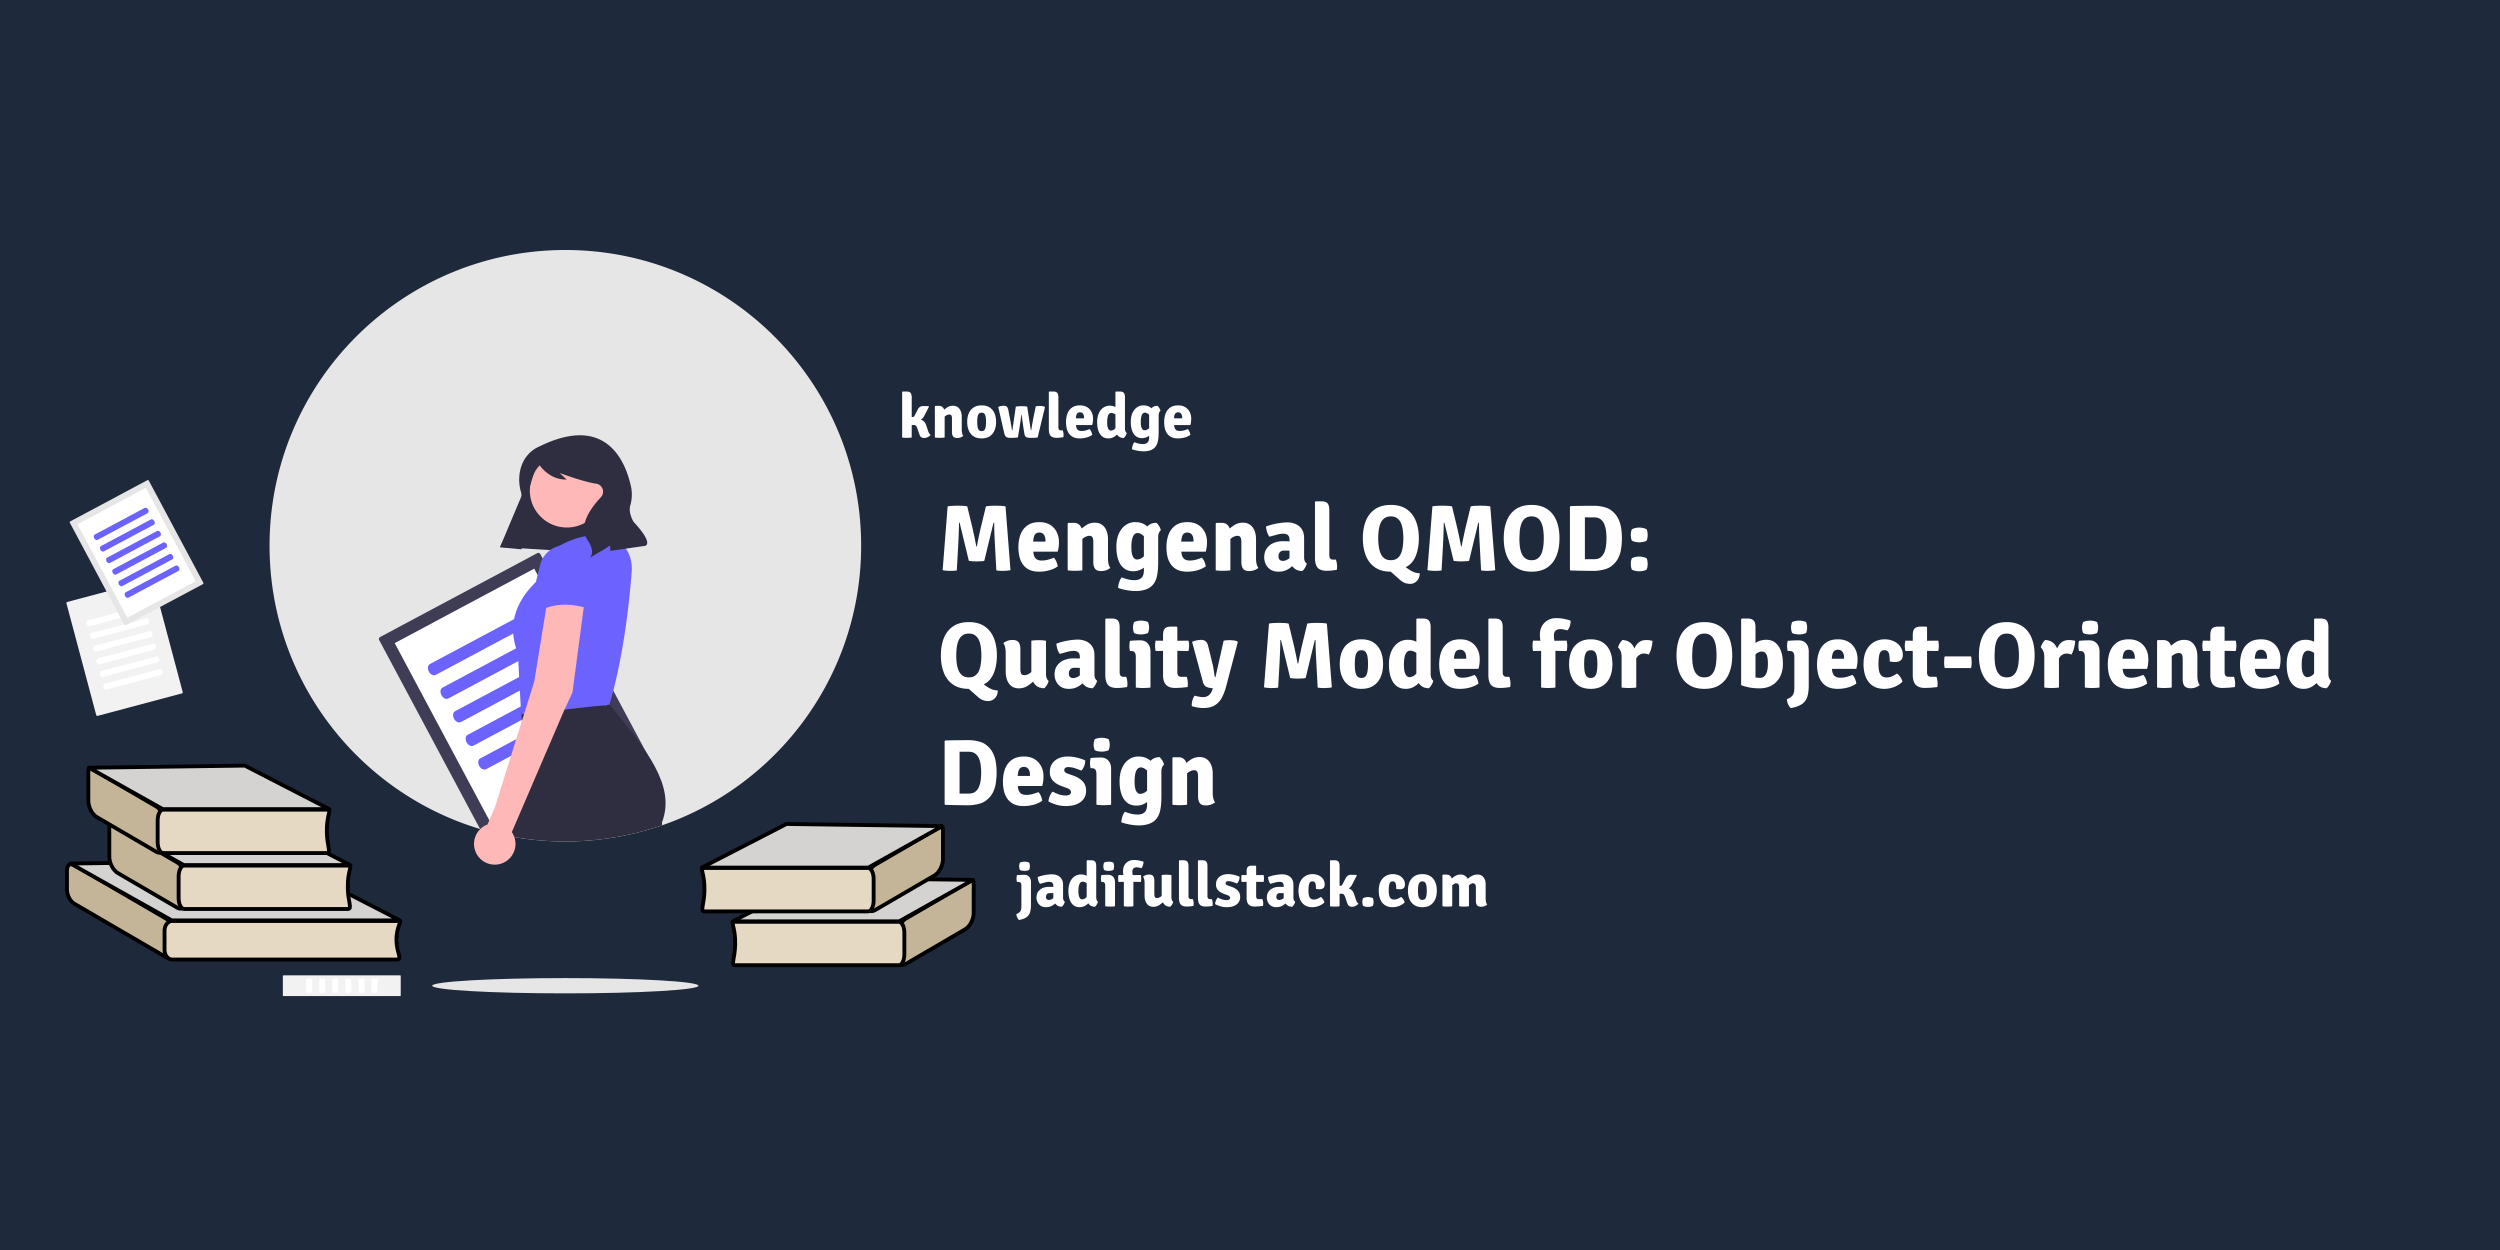 <svg xmlns="http://www.w3.org/2000/svg" width="640" height="320" fill="none" xmlns:v="https://vecta.io/nano"><path fill="#1e293b" d="M0 0h640v320H0z"/><g fill="#fff"><path d="M263.928 231.616c0 .773-.08 1.419-.24 1.936-.16.523-.459.941-.896 1.256s-1.077.552-1.92.712c-.176-.139-.331-.355-.464-.648a2.3 2.3 0 0 1-.216-.864 3.28 3.28 0 0 0 .744-.424 1.27 1.27 0 0 0 .408-.584c.085-.24.128-.557.128-.952v-5.344c0-.267-.056-.488-.168-.664s-.309-.264-.592-.264h-.376c-.069-.272-.104-.555-.104-.848 0-.139.008-.285.024-.44a3.05 3.05 0 0 1 .08-.456l.848-.056.688-.024h.344c.533 0 .952.173 1.256.52.304.341.456.805.456 1.392v5.752zm-3.024-9.848c0-.149.016-.304.048-.464s.077-.323.136-.472a2.35 2.35 0 0 1 .536-.176 3.13 3.13 0 0 1 .656-.072 3.16 3.16 0 0 1 .664.072c.229.048.405.107.528.176a2.6 2.6 0 0 1 .136.48 2.41 2.41 0 0 1 .048.456c0 .144-.016.299-.048.464s-.077.32-.136.464c-.123.069-.299.128-.528.176a3.16 3.16 0 0 1-.664.072 3.6 3.6 0 0 1-.664-.064c-.229-.048-.405-.109-.528-.184-.059-.144-.104-.299-.136-.464s-.048-.32-.048-.464zm4.435 8.048c0-.645.15-1.171.448-1.576.299-.411.688-.715 1.168-.912a4.09 4.09 0 0 1 1.552-.296l.904.016c.368.011.699.045.992.104v1.584a4.01 4.01 0 0 0-.832-.088l-.8-.016c-.357 0-.613.096-.768.288s-.232.429-.232.728a.76.76 0 0 0 .2.536c.134.139.312.208.536.208.32 0 .646-.115.976-.344s.611-.544.84-.944l.352 1.584a7.57 7.57 0 0 1-.712.728 3.4 3.4 0 0 1-.936.592c-.357.155-.776.232-1.256.232-.549 0-1.005-.123-1.368-.368a2.31 2.31 0 0 1-.8-.928 2.62 2.62 0 0 1-.264-1.128zm7.256 1.032c-.042.219-.141.456-.296.712s-.309.445-.464.568c-.469-.011-.858-.117-1.168-.32-.304-.203-.538-.451-.704-.744a2.87 2.87 0 0 1-.312-.872v-3.424c0-.336-.085-.589-.256-.76-.165-.171-.429-.256-.792-.256-.341 0-.714.056-1.12.168l-1.24.344a2.2 2.2 0 0 1-.416-.784c-.096-.325-.157-.643-.184-.952a7.49 7.49 0 0 1 1.192-.376c.438-.107.872-.187 1.304-.24.438-.059.827-.088 1.168-.088.47 0 .92.088 1.352.264s.787.456 1.064.856c.283.395.424.931.424 1.608v3.256a1.66 1.66 0 0 0 .104.608 1.02 1.02 0 0 0 .344.432zm8.037-1.16c0 .256.04.488.12.696s.195.363.328.464c-.048.219-.149.456-.304.712-.149.256-.301.445-.456.568-.704-.011-1.235-.248-1.592-.712s-.536-1.029-.536-1.696v-9.384l.112-.112h.976c.491 0 .837.112 1.04.336.208.224.312.613.312 1.168v7.96zm-7.12-1.584c0-.917.144-1.691.432-2.32.293-.635.683-1.115 1.168-1.44s1.021-.488 1.608-.488c.555 0 1.045.115 1.472.344l1.176.664-.4 1.776c-.309-.251-.624-.467-.944-.648-.32-.187-.611-.28-.872-.28-.256 0-.464.099-.624.296-.155.192-.269.469-.344.832-.075.357-.112.784-.112 1.28 0 .491.04.893.12 1.208.085.309.2.539.344.688a.7.7 0 0 0 .496.216c.171 0 .368-.051.592-.152.229-.107.451-.304.664-.592.219-.293.397-.72.536-1.28l.56 1.416c-.048.432-.211.848-.488 1.248s-.635.728-1.072.984a2.77 2.77 0 0 1-1.44.384c-.645 0-1.181-.176-1.608-.528s-.744-.84-.952-1.464-.312-1.339-.312-2.144zM285.441 232a5.62 5.62 0 0 1-.6.072l-.648.024c-.208 0-.424-.008-.648-.024l-.608-.072v-5.296c0-.267-.056-.488-.168-.664-.106-.176-.301-.264-.584-.264h-.24c-.069-.272-.104-.555-.104-.848 0-.139.008-.285.024-.44a3.05 3.05 0 0 1 .08-.456l.752-.056.656-.024h.344c.539 0 .963.173 1.272.52.315.341.472.805.472 1.392V232zm-2.984-10.232c0-.149.016-.304.048-.464a2.74 2.74 0 0 1 .136-.472c.139-.069.318-.128.536-.176a3.13 3.13 0 0 1 .656-.072 3.16 3.16 0 0 1 .664.072c.23.048.406.107.528.176a2.6 2.6 0 0 1 .136.48 2.41 2.41 0 0 1 .048.456c0 .144-.016.299-.048.464s-.077.32-.136.464c-.122.069-.298.128-.528.176a3.16 3.16 0 0 1-.664.072 3.61 3.61 0 0 1-.664-.064c-.229-.048-.405-.109-.528-.184a2.53 2.53 0 0 1-.136-.464c-.032-.165-.048-.32-.048-.464zm6.464 2.264l3.144-.032a2.65 2.65 0 0 1 .064.432l.024.44a4.75 4.75 0 0 1-.024.456c-.011.16-.032.309-.064.448l-3.176-.048-2.56.048a3.59 3.59 0 0 1-.072-.448l-.024-.456c0-.139.008-.285.024-.44s.04-.299.072-.432l2.592.032zm-1.216 1.024l-.128-1.04a7.03 7.03 0 0 1-.08-1.064c0-.533.115-1.008.344-1.424a2.61 2.61 0 0 1 .984-1c.421-.245.909-.368 1.464-.368.501 0 .965.048 1.392.144s.779.189 1.056.296c.011.283-.037.587-.144.912-.101.32-.232.565-.392.736l-.576-.136a3.05 3.05 0 0 0-.656-.072c-.341 0-.608.091-.8.272-.187.181-.28.453-.28.816a5.48 5.48 0 0 0 .096.976l.16.968V232c-.384.064-.797.096-1.24.096-.421 0-.821-.032-1.2-.096v-6.944zm12.181 4.664c0 .256.04.488.12.696.085.208.195.36.328.456-.043.224-.141.459-.296.704s-.309.429-.464.552c-.709-.011-1.251-.253-1.624-.728s-.56-1.045-.56-1.712v-5.672c.171-.032.368-.056.592-.072l.656-.024.64.024.608.072v5.704zm-6.872-3.704c0-.315-.032-.608-.096-.88s-.16-.509-.304-.712c.187-.155.416-.283.688-.384s.563-.152.872-.152c.501 0 .848.133 1.04.4s.296.648.296 1.144v3.408c0 .357.048.624.144.8s.283.256.544.256c.165 0 .355-.043.568-.128a2.14 2.14 0 0 0 .648-.44c.219-.203.408-.469.568-.8v2.184c-.373.368-.779.699-1.216.992s-.941.44-1.512.44c-.485 0-.896-.12-1.232-.36s-.581-.581-.752-1.008c-.171-.432-.256-.925-.256-1.48v-3.28zm12.373 4.16a4.04 4.04 0 0 1 .144.576 3.38 3.38 0 0 1 .056.608 2.66 2.66 0 0 1-.016.288c-.005.101-.021.192-.048.272l-.808.104a7.42 7.42 0 0 1-.912.056c-.725 0-1.24-.179-1.544-.536-.299-.363-.448-.925-.448-1.688v-9.52l.112-.112h.976c.491 0 .837.112 1.04.336s.312.613.312 1.168v7.688c0 .507.232.76.696.76h.44zm4.859 0a4.04 4.04 0 0 1 .144.576 3.29 3.29 0 0 1 .056.608 2.66 2.66 0 0 1-.016.288c-.005.101-.021.192-.048.272l-.808.104c-.298.037-.602.056-.912.056-.725 0-1.24-.179-1.544-.536-.298-.363-.448-.925-.448-1.688v-9.52l.112-.112h.976c.491 0 .838.112 1.04.336.208.224.312.613.312 1.168v7.688c0 .507.232.76.696.76h.44zm.816 1.272c.011-.267.083-.565.216-.896.139-.331.299-.592.48-.784a8.96 8.96 0 0 0 1.088.472 3.51 3.51 0 0 0 1.128.192c.309 0 .541-.053.696-.16s.24-.24.24-.4a.57.57 0 0 0-.168-.408c-.112-.123-.299-.229-.56-.32l-.888-.32a4.69 4.69 0 0 1-1.016-.52c-.304-.213-.544-.472-.72-.776s-.264-.677-.264-1.104c0-.544.128-1.013.384-1.408s.616-.699 1.08-.912c.464-.219 1.008-.328 1.632-.328.507 0 1.037.069 1.592.208s1.005.293 1.352.464a2.14 2.14 0 0 1-.072.64 2.57 2.57 0 0 1-.256.648c-.107.197-.227.347-.36.448-.331-.149-.691-.285-1.08-.408a3.67 3.67 0 0 0-1.152-.192c-.213 0-.376.051-.488.152a.47.47 0 0 0-.168.36.48.48 0 0 0 .144.352c.096.096.251.181.464.256l.992.352a3.91 3.91 0 0 1 1.52.936c.405.411.608.957.608 1.64 0 .795-.307 1.429-.92 1.904-.608.469-1.453.704-2.536.704a5.49 5.49 0 0 1-1.632-.24c-.512-.155-.957-.339-1.336-.552zm8.07-8.336c0-.555.101-.944.304-1.168.208-.224.557-.336 1.048-.336h.976l.112.112v7.704c0 .24.053.427.16.56.112.128.296.192.552.192h.896a3.64 3.64 0 0 1 .2 1.184 2.66 2.66 0 0 1-.016.288c-.005.101-.021.192-.048.272l-1.016.104-1.056.056c-.725 0-1.259-.179-1.6-.536-.341-.363-.512-.925-.512-1.688v-6.744zm4.336.888c.075.283.112.573.112.872 0 .325-.037.627-.112.904l-2.984-.048-2.608.048c-.069-.283-.104-.584-.104-.904 0-.288.035-.579.104-.872l2.68.04 2.912-.04zm.84 5.816c0-.645.15-1.171.448-1.576.299-.411.688-.715 1.168-.912a4.09 4.09 0 0 1 1.552-.296l.904.016c.368.011.699.045.992.104v1.584a4.01 4.01 0 0 0-.832-.088l-.8-.016c-.357 0-.613.096-.768.288s-.232.429-.232.728a.76.76 0 0 0 .2.536c.134.139.312.208.536.208.32 0 .646-.115.976-.344s.611-.544.84-.944l.352 1.584a7.57 7.57 0 0 1-.712.728 3.4 3.4 0 0 1-.936.592c-.357.155-.776.232-1.256.232-.549 0-1.005-.123-1.368-.368a2.31 2.31 0 0 1-.8-.928 2.62 2.62 0 0 1-.264-1.128zm7.256 1.032c-.042.219-.141.456-.296.712s-.309.445-.464.568c-.469-.011-.858-.117-1.168-.32-.304-.203-.538-.451-.704-.744a2.87 2.87 0 0 1-.312-.872v-3.424c0-.336-.085-.589-.256-.76-.165-.171-.429-.256-.792-.256-.341 0-.714.056-1.12.168l-1.24.344a2.2 2.2 0 0 1-.416-.784c-.096-.325-.157-.643-.184-.952a7.49 7.49 0 0 1 1.192-.376c.438-.107.872-.187 1.304-.24.438-.059.827-.088 1.168-.088.47 0 .92.088 1.352.264s.787.456 1.064.856c.283.395.424.931.424 1.608v3.256a1.66 1.66 0 0 0 .104.608 1.02 1.02 0 0 0 .344.432zm5.318-3.288c.005-.416-.014-.765-.056-1.048-.038-.288-.123-.507-.256-.656s-.339-.224-.616-.224c-.374 0-.632.189-.776.568s-.208.987-.208 1.824c0 .848.117 1.437.352 1.768s.578.496 1.032.496c.314 0 .624-.067.928-.2s.581-.291.832-.472c.202.117.397.317.584.6s.306.547.36.792c-.358.373-.819.672-1.384.896s-1.136.336-1.728.336c-.576 0-1.083-.099-1.52-.296s-.806-.48-1.104-.848-.526-.819-.68-1.336-.224-1.096-.224-1.736c0-.773.101-1.429.304-1.968.208-.544.485-.981.832-1.312.346-.336.73-.581 1.152-.736s.858-.232 1.296-.232c.448 0 .861.064 1.24.192s.714.309.992.544.501.515.656.84a2.49 2.49 0 0 1 .232 1.08c0 .421-.118.731-.352.928-.23.192-.52.288-.872.288a5.44 5.44 0 0 1-.552-.024l-.464-.064zm6.049 4.44c-.176.032-.373.056-.592.072l-.648.024a7.07 7.07 0 0 1-1.208-.096v-11.664l.112-.112h.976c.491 0 .84.112 1.048.336s.312.613.312 1.168V232zm4.08-2.016c.134.411.254.712.36.904.107.187.243.339.408.456-.197.224-.445.411-.744.56s-.61.224-.936.224c-.357 0-.626-.083-.808-.248-.176-.171-.33-.459-.464-.864l-.472-1.384c-.117-.341-.248-.565-.392-.672a.85.85 0 0 0-.536-.16l-.6.024-.52.064-.648.08v-1.72h2.512c.587 0 1.094.123 1.52.368.432.245.742.645.928 1.2l.392 1.168zm-.888-3.488a2.45 2.45 0 0 1-1.056 1.064c-.453.235-1.026.352-1.72.352h-1.384v-1.144l1.216-.016c.118 0 .206-.016.264-.048.064-.037.128-.115.192-.232l.832-1.608c.15-.299.334-.525.552-.68.224-.155.504-.232.84-.232l.728.008.672.024.096.128-1.232 2.384zm2.631 4.416c0-.096.014-.245.04-.448a1.88 1.88 0 0 1 .152-.52c.16-.091.355-.163.584-.216.235-.053.459-.08.672-.08s.43.027.664.08.432.125.592.216c.07.144.118.317.144.52l.04.448c0 .096-.013.245-.04.448s-.074.376-.144.52a1.66 1.66 0 0 1-.592.216c-.234.048-.456.072-.664.072a3.36 3.36 0 0 1-.672-.072 1.66 1.66 0 0 1-.584-.216 1.88 1.88 0 0 1-.152-.52l-.04-.448zm8.674-3.352c.006-.416-.013-.765-.056-1.048-.037-.288-.122-.507-.256-.656s-.338-.224-.616-.224c-.373 0-.632.189-.776.568-.138.379-.208.987-.208 1.824 0 .848.118 1.437.352 1.768s.579.496 1.032.496c.315 0 .624-.067.928-.2a4.47 4.47 0 0 0 .832-.472c.203.117.398.317.584.6a2.38 2.38 0 0 1 .36.792c-.357.373-.818.672-1.384.896-.56.224-1.136.336-1.728.336-.576 0-1.082-.099-1.52-.296a2.98 2.98 0 0 1-1.104-.848c-.298-.373-.525-.819-.68-1.336-.149-.517-.224-1.096-.224-1.736 0-.773.102-1.429.304-1.968.208-.544.486-.981.832-1.312.347-.336.731-.581 1.152-.736.427-.155.859-.232 1.296-.232.448 0 .862.064 1.24.192.384.128.715.309.992.544a2.44 2.44 0 0 1 .656.84c.155.325.232.685.232 1.08 0 .421-.117.731-.352.928-.229.192-.52.288-.872.288a5.47 5.47 0 0 1-.552-.024l-.464-.064zm10.397.448c0 .853-.141 1.597-.424 2.232s-.698 1.128-1.248 1.48c-.544.347-1.218.52-2.024.52s-1.49-.176-2.04-.528-.962-.845-1.24-1.48-.416-1.376-.416-2.224c0-.859.139-1.603.416-2.232.283-.635.699-1.125 1.248-1.472s1.227-.528 2.032-.528c.811 0 1.491.176 2.04.528a3.25 3.25 0 0 1 1.24 1.48c.278.629.416 1.371.416 2.224zm-4.824 0c0 .437.024.835.072 1.192.054.357.16.643.32.856.166.208.411.312.736.312.331 0 .576-.104.736-.312.16-.213.264-.499.312-.856.054-.357.08-.755.08-1.192a8.08 8.08 0 0 0-.08-1.2c-.048-.357-.152-.64-.312-.848s-.405-.32-.736-.32c-.325 0-.57.107-.736.32-.16.208-.266.491-.32.848-.048.357-.072.757-.072 1.2zm7.312-4.104c.474 0 .834.165 1.08.496.25.325.376.765.376 1.32V232a5.62 5.62 0 0 1-.6.072l-.648.024c-.208 0-.424-.008-.648-.024l-.608-.072v-7.984l.112-.112h.936zm3.232 3.28c0-.427-.078-.712-.232-.856s-.318-.216-.488-.216c-.23.005-.472.096-.728.272a3.41 3.41 0 0 0-.688.648c-.208.251-.358.501-.448.752v-2.16c.25-.283.525-.557.824-.824.304-.272.629-.493.976-.664s.712-.264 1.096-.264c.464 0 .858.109 1.184.328.33.213.581.509.752.888s.256.813.256 1.304V232a5.62 5.62 0 0 1-.6.072l-.648.024c-.208 0-.424-.008-.648-.024l-.608-.072v-4.816zm4.28-.016c0-.427-.083-.709-.248-.848s-.326-.208-.496-.208c-.208 0-.438.091-.688.272s-.478.4-.696.672c-.219.267-.392.539-.52.816v-2.312c.24-.288.522-.56.848-.816s.674-.472 1.048-.632.754-.24 1.128-.24c.469 0 .861.112 1.176.336a2.02 2.02 0 0 1 .712.904c.16.384.24.821.24 1.312V230a4.22 4.22 0 0 0 .088.88 1.82 1.82 0 0 0 .312.712c-.182.149-.408.277-.68.384a2.51 2.51 0 0 1-.88.152c-.502 0-.851-.133-1.048-.4s-.296-.651-.296-1.152v-3.408z"/><path d="M233.4 112c-.176.032-.373.053-.592.064l-.648.024c-.208 0-.416-.008-.624-.024a5.09 5.09 0 0 1-.584-.064v-11.664l.112-.112h.976c.491 0 .84.112 1.048.336s.312.613.312 1.168V112zm4.08-2.016c.133.411.253.712.36.904.107.187.243.339.408.456-.197.224-.445.411-.744.56s-.611.224-.936.224c-.357 0-.627-.085-.808-.256-.176-.171-.331-.456-.464-.856l-.472-1.384c-.112-.341-.24-.565-.384-.672s-.325-.16-.544-.16l-.6.024-.52.064-.648.08v-1.72h2.512c.581 0 1.088.123 1.52.368s.741.645.928 1.2l.392 1.168zm-.888-3.488a2.45 2.45 0 0 1-1.056 1.064c-.453.235-1.027.352-1.72.352h-1.384v-1.144l1.216-.016c.117 0 .205-.019.264-.056s.128-.112.192-.224l.832-1.608c.149-.299.333-.525.552-.68s.504-.232.84-.232l.728.008.672.024.096.128-1.232 2.384zm3.791-2.592c.48 0 .84.165 1.08.496.245.325.368.765.368 1.32V112c-.176.032-.376.053-.6.064l-.648.024c-.208 0-.424-.008-.648-.024a5.14 5.14 0 0 1-.608-.064v-7.984l.112-.112h.944zm5.824 6.096a4.22 4.22 0 0 0 .088.88 1.85 1.85 0 0 0 .312.712c-.181.149-.408.277-.68.384-.272.101-.565.152-.88.152-.501 0-.851-.133-1.048-.4s-.296-.648-.296-1.144v-3.408c0-.363-.048-.629-.144-.8-.091-.176-.269-.264-.536-.264-.165 0-.357.045-.576.136-.213.091-.429.237-.648.44-.213.197-.403.464-.568.8v-2.192a9.06 9.06 0 0 1 1.224-.984c.443-.293.947-.44 1.512-.44.491 0 .901.123 1.232.368s.581.573.752 1 .256.92.256 1.48V110zm8.79-1.992c0 .853-.141 1.597-.424 2.232s-.699 1.125-1.248 1.472c-.544.347-1.219.52-2.024.52-.811 0-1.491-.173-2.04-.52-.549-.352-.963-.845-1.24-1.48s-.416-1.376-.416-2.224c0-.859.139-1.603.416-2.232.283-.635.699-1.125 1.248-1.472.549-.352 1.227-.528 2.032-.528.811 0 1.491.176 2.04.528s.963.845 1.24 1.48c.277.629.416 1.371.416 2.224zm-4.824 0c0 .437.024.835.072 1.192s.16.643.32.856.411.312.736.312c.331 0 .576-.104.736-.312s.264-.499.312-.856a8.16 8.16 0 0 0 .08-1.192c0-.443-.027-.843-.08-1.2s-.152-.64-.312-.848-.405-.32-.736-.32c-.325 0-.571.107-.736.32s-.267.491-.32.848-.072.757-.072 1.2zm5.368-3.84c.24-.096.477-.168.712-.216a3.08 3.08 0 0 1 .68-.08c.4 0 .68.093.84.28.165.181.282.443.352.784l.496 2.584.264 1.432.152 1.072c.016.085.058.128.128.128l.88-6.048c.202-.048.456-.08.76-.096l.68-.032.72.032c.32.016.573.048.76.096l.904 5.92c.021.085.064.128.128.128l.192-1.224.248-1.408.712-3.496a2.81 2.81 0 0 1 .464-.08l.488-.024a6.76 6.76 0 0 1 .656.04c.272.027.496.085.672.176l.072.144-1.864 7.72c-.251.037-.547.061-.888.072l-.952.024c-.48 0-.843-.067-1.088-.2s-.406-.445-.48-.936l-.272-1.72-.128-.888-.144-1.032-.136-1.096h-.096l-.136 1.08-.144 1.024-.136.88-.448 2.792-.92.072-.968.024c-.47 0-.83-.075-1.08-.224-.246-.155-.422-.469-.528-.944l-1.552-6.76zm16.534 6.008c.058.176.106.368.144.576a3.38 3.38 0 0 1 .056.608 2.94 2.94 0 0 1-.016.288c-.006.101-.022.195-.048.28l-.808.104c-.299.032-.603.048-.912.048-.726 0-1.24-.179-1.544-.536-.299-.363-.448-.925-.448-1.688v-9.52l.112-.112h.976c.49 0 .84.112 1.048.336s.312.613.312 1.168v7.688c0 .245.053.435.16.568s.282.192.528.192h.44zm2.427-1.36v-1.72h3.016v-.184c0-.245-.035-.469-.104-.672s-.181-.373-.336-.496c-.149-.128-.352-.192-.608-.192-.389 0-.664.16-.824.48s-.232.813-.232 1.48v.752c0 .363.032.701.096 1.016s.2.568.408.76.525.288.952.288c.363 0 .717-.045 1.064-.136s.688-.211 1.008-.344a1.97 1.97 0 0 1 .448.688c.112.277.187.541.224.792-.405.293-.891.517-1.456.672a6.33 6.33 0 0 1-1.696.232c-.704 0-1.285-.115-1.744-.344-.459-.235-.821-.549-1.088-.944a3.89 3.89 0 0 1-.568-1.336c-.107-.501-.16-1.016-.16-1.544 0-.805.12-1.531.36-2.176a3.27 3.27 0 0 1 1.16-1.536c.528-.384 1.216-.576 2.064-.576.704 0 1.304.149 1.8.448a2.97 2.97 0 0 1 1.136 1.216c.267.507.4 1.083.4 1.728 0 .357-.019.656-.056.896s-.085.485-.16.752h-5.104zm13.489.872c0 .256.04.488.12.696.086.208.195.36.328.456-.042.224-.141.464-.296.72s-.309.445-.464.568c-.704-.011-1.234-.248-1.592-.712s-.536-1.029-.536-1.696v-9.384l.112-.112h.976c.491 0 .838.112 1.04.336.208.224.312.613.312 1.168v7.96zm-7.12-1.584c0-.917.144-1.691.432-2.32.294-.635.683-1.115 1.168-1.44a2.83 2.83 0 0 1 1.608-.488c.555 0 1.046.115 1.472.344l1.176.664-.4 1.776c-.309-.251-.624-.467-.944-.648-.32-.187-.61-.28-.872-.28-.256 0-.464.099-.624.296-.154.192-.269.469-.344.832a6.39 6.39 0 0 0-.112 1.28c0 .491.04.893.12 1.208.086.309.2.539.344.688.15.144.315.216.496.216.171 0 .368-.051.592-.152.23-.107.451-.304.664-.592.219-.293.398-.72.536-1.28l.568 1.416c-.048.432-.213.848-.496 1.248-.277.395-.634.72-1.072.976a2.77 2.77 0 0 1-1.44.384c-.645 0-1.181-.176-1.608-.528s-.744-.837-.952-1.456c-.208-.624-.312-1.339-.312-2.144zm16.194-2.936c-.134.096-.243.251-.328.464-.08.208-.12.44-.12.696v4.216c0 .747-.035 1.363-.104 1.848-.064.491-.158.888-.28 1.192s-.27.571-.44.784c-.315.405-.734.701-1.256.888a5.15 5.15 0 0 1-1.744.28c-.502 0-1.024-.051-1.568-.152s-1.024-.221-1.44-.376c0-.293.058-.619.176-.976.117-.352.264-.629.44-.832.346.149.704.267 1.072.352s.736.128 1.088.128c.389 0 .701-.067.936-.2a1.17 1.17 0 0 0 .52-.568c.106-.245.16-.531.16-.856v-5.768c0-.667.178-1.229.536-1.688s.888-.701 1.592-.712c.154.117.312.307.472.568.16.256.256.493.288.712zm-7.584 2.856c0-.917.146-1.691.44-2.32.293-.635.682-1.115 1.168-1.44s1.018-.488 1.6-.488c.522 0 .965.085 1.328.256s.672.379.912.624a3.58 3.58 0 0 1 .56.72l-.4 2.04c-.31-.581-.643-1.021-1-1.32-.352-.304-.672-.456-.96-.456-.256 0-.464.096-.624.288s-.278.469-.352.832c-.075.357-.112.784-.112 1.28 0 .741.088 1.28.264 1.616.181.331.408.496.68.496.32 0 .632-.109.936-.328.309-.219.568-.544.776-.976l.352 1.736c-.176.299-.403.568-.68.808a3.31 3.31 0 0 1-.936.568 2.93 2.93 0 0 1-1.072.2c-.651 0-1.19-.176-1.616-.528s-.744-.837-.952-1.456-.312-1.341-.312-2.152zm10.146.792v-1.72h3.016v-.184c0-.245-.035-.469-.104-.672s-.181-.373-.336-.496c-.149-.128-.352-.192-.608-.192-.389 0-.664.16-.824.48s-.232.813-.232 1.48v.752c0 .363.032.701.096 1.016s.2.568.408.76.525.288.952.288c.363 0 .717-.045 1.064-.136s.688-.211 1.008-.344a1.97 1.97 0 0 1 .448.688c.112.277.187.541.224.792-.405.293-.891.517-1.456.672a6.33 6.33 0 0 1-1.696.232c-.704 0-1.285-.115-1.744-.344-.459-.235-.821-.549-1.088-.944a3.89 3.89 0 0 1-.568-1.336c-.107-.501-.16-1.016-.16-1.544 0-.805.12-1.531.36-2.176a3.27 3.27 0 0 1 1.16-1.536c.528-.384 1.216-.576 2.064-.576.704 0 1.304.149 1.8.448a2.97 2.97 0 0 1 1.136 1.216c.267.507.4 1.083.4 1.728 0 .357-.019.656-.056.896s-.085.485-.16.752h-5.104z"/><path d="M242.592 129.632a10.82 10.82 0 0 1 1.344-.144l1.248-.036 1.176.036a10.64 10.64 0 0 1 1.26.144l1.416 5.868.156.744.264 1.2.264 1.32.204 1.104h.156l.204-1.104.276-1.32.252-1.2.168-.744 1.416-5.868a10.64 10.64 0 0 1 1.26-.144l1.164-.036 1.26.036c.488.024.932.072 1.332.144l1.272 16.32c-.272.072-.588.12-.948.144l-.996.048c-.288 0-.572-.008-.852-.024a7.51 7.51 0 0 1-.828-.096l-.36-6.684-.096-1.836-.072-1.944-.024-1.74h-.168l-2.364 9.768c-.288.048-.624.084-1.008.108l-.972.024a24.32 24.32 0 0 1-.948-.024l-1.02-.108-2.364-9.768h-.156l-.036 1.74-.072 1.944-.084 1.836-.372 6.684c-.272.048-.548.08-.828.096l-.852.024a11.31 11.31 0 0 1-.996-.048c-.352-.024-.668-.072-.948-.144l1.272-16.32zm20.52 11.592v-2.58h4.524v-.276c0-.368-.052-.704-.156-1.008-.104-.312-.272-.56-.504-.744-.224-.192-.528-.288-.912-.288-.584 0-.996.24-1.236.72-.232.48-.348 1.22-.348 2.22v1.128c0 .544.048 1.052.144 1.524s.3.852.612 1.14.788.432 1.428.432a6.28 6.28 0 0 0 1.596-.204 12.43 12.43 0 0 0 1.512-.516 2.96 2.96 0 0 1 .672 1.032c.168.416.28.812.336 1.188-.608.44-1.336.776-2.184 1.008-.84.232-1.688.348-2.544.348-1.056 0-1.928-.172-2.616-.516-.688-.352-1.232-.824-1.632-1.416a5.84 5.84 0 0 1-.852-2.004 11.1 11.1 0 0 1-.24-2.316c0-1.208.18-2.296.54-3.264.368-.968.948-1.736 1.74-2.304.792-.576 1.824-.864 3.096-.864 1.056 0 1.956.224 2.7.672s1.312 1.056 1.704 1.824c.4.76.6 1.624.6 2.592 0 .536-.028.984-.084 1.344-.048.352-.128.728-.24 1.128h-7.656zm11.798-7.368c.72 0 1.26.248 1.62.744.368.488.552 1.148.552 1.98V146c-.264.048-.564.08-.9.096l-.972.036c-.312 0-.636-.012-.972-.036-.328-.016-.632-.048-.912-.096v-11.976l.168-.168h1.416zm8.736 9.144c0 .464.044.904.132 1.32.088.408.244.764.468 1.068-.272.224-.612.416-1.02.576a3.75 3.75 0 0 1-1.32.228c-.752 0-1.276-.2-1.572-.6s-.444-.972-.444-1.716v-5.112c0-.544-.072-.944-.216-1.2-.136-.264-.404-.396-.804-.396-.248 0-.536.068-.864.204-.32.136-.644.356-.972.66-.32.296-.604.696-.852 1.2v-3.288a13.61 13.61 0 0 1 1.836-1.476c.664-.44 1.42-.66 2.268-.66.736 0 1.352.184 1.848.552.496.36.872.86 1.128 1.5s.384 1.38.384 2.22V143zm13.521-7.248c-.2.144-.364.376-.492.696-.12.312-.18.66-.18 1.044v6.324c0 1.12-.052 2.044-.156 2.772-.096.736-.236 1.332-.42 1.788-.184.464-.404.856-.66 1.176-.472.608-1.1 1.052-1.884 1.332s-1.656.42-2.616.42c-.752 0-1.536-.076-2.352-.228-.816-.144-1.536-.332-2.16-.564 0-.44.088-.928.264-1.464.176-.528.396-.944.66-1.248.52.224 1.056.4 1.608.528.56.128 1.104.192 1.632.192.584 0 1.052-.1 1.404-.3.36-.2.62-.484.78-.852s.24-.796.24-1.284v-8.652c0-1 .268-1.844.804-2.532.536-.696 1.332-1.052 2.388-1.068.232.176.468.46.708.852.24.384.384.74.432 1.068zm-11.376 4.284c0-1.376.22-2.536.66-3.48.44-.952 1.024-1.672 1.752-2.16a4.22 4.22 0 0 1 2.4-.732c.784 0 1.448.128 1.992.384.552.256 1.008.568 1.368.936a5.36 5.36 0 0 1 .84 1.08l-.6 3.06c-.464-.872-.964-1.532-1.5-1.98-.528-.456-1.008-.684-1.44-.684a1.16 1.16 0 0 0-.936.432c-.24.288-.416.704-.528 1.248-.112.536-.168 1.176-.168 1.92 0 1.112.132 1.92.396 2.424.272.496.612.744 1.02.744.48 0 .948-.164 1.404-.492.464-.328.852-.816 1.164-1.464l.528 2.604c-.264.448-.604.852-1.02 1.212s-.884.644-1.404.852a4.38 4.38 0 0 1-1.608.3c-.976 0-1.784-.264-2.424-.792s-1.116-1.256-1.428-2.184c-.312-.936-.468-2.012-.468-3.228zm15.22 1.188v-2.58h4.524v-.276c0-.368-.052-.704-.156-1.008-.104-.312-.272-.56-.504-.744-.224-.192-.528-.288-.912-.288-.584 0-.996.24-1.236.72-.232.48-.348 1.22-.348 2.22v1.128c0 .544.048 1.052.144 1.524s.3.852.612 1.14.788.432 1.428.432a6.28 6.28 0 0 0 1.596-.204 12.43 12.43 0 0 0 1.512-.516 2.96 2.96 0 0 1 .672 1.032c.168.416.28.812.336 1.188-.608.44-1.336.776-2.184 1.008-.84.232-1.688.348-2.544.348-1.056 0-1.928-.172-2.616-.516-.688-.352-1.232-.824-1.632-1.416a5.84 5.84 0 0 1-.852-2.004 11.1 11.1 0 0 1-.24-2.316c0-1.208.18-2.296.54-3.264.368-.968.948-1.736 1.74-2.304.792-.576 1.824-.864 3.096-.864 1.056 0 1.956.224 2.7.672s1.312 1.056 1.704 1.824c.4.76.6 1.624.6 2.592 0 .536-.028.984-.084 1.344-.048.352-.128.728-.24 1.128h-7.656zm11.798-7.368c.72 0 1.26.248 1.62.744.368.488.552 1.148.552 1.98V146c-.264.048-.564.08-.9.096l-.972.036c-.312 0-.636-.012-.972-.036-.328-.016-.632-.048-.912-.096v-11.976l.168-.168h1.416zm8.736 9.144c0 .464.044.904.132 1.32.088.408.244.764.468 1.068-.272.224-.612.416-1.02.576a3.75 3.75 0 0 1-1.32.228c-.752 0-1.276-.2-1.572-.6s-.444-.972-.444-1.716v-5.112c0-.544-.072-.944-.216-1.2-.136-.264-.404-.396-.804-.396-.248 0-.536.068-.864.204-.32.136-.644.356-.972.66-.32.296-.604.696-.852 1.2v-3.288a13.61 13.61 0 0 1 1.836-1.476c.664-.44 1.42-.66 2.268-.66.736 0 1.352.184 1.848.552.496.36.872.86 1.128 1.5s.384 1.38.384 2.22V143zm2.097-.276c0-.968.224-1.756.672-2.364.448-.616 1.032-1.072 1.752-1.368a6.12 6.12 0 0 1 2.328-.444l1.356.024a8.95 8.95 0 0 1 1.488.156v2.376c-.344-.08-.76-.124-1.248-.132l-1.2-.024c-.536 0-.92.144-1.152.432-.232.28-.348.644-.348 1.092 0 .32.096.588.288.804.2.208.472.312.816.312.48 0 .968-.172 1.464-.516s.916-.816 1.26-1.416l.528 2.376c-.312.368-.668.732-1.068 1.092-.4.352-.868.644-1.404.876s-1.164.348-1.884.348c-.824 0-1.508-.18-2.052-.54a3.48 3.48 0 0 1-1.2-1.38 3.96 3.96 0 0 1-.396-1.704zm10.884 1.536c-.064.336-.212.696-.444 1.08s-.464.668-.696.852c-.704-.016-1.288-.176-1.752-.48-.456-.304-.808-.676-1.056-1.116-.24-.448-.396-.884-.468-1.308v-5.136c0-.496-.128-.872-.384-1.128-.248-.264-.644-.396-1.188-.396-.512 0-1.072.084-1.68.252l-1.86.516c-.264-.304-.472-.696-.624-1.176-.144-.488-.236-.964-.276-1.428a11.61 11.61 0 0 1 1.8-.564c.656-.16 1.308-.28 1.956-.36a13.07 13.07 0 0 1 1.74-.132c.704 0 1.38.132 2.028.396a3.46 3.46 0 0 1 1.596 1.284c.424.592.636 1.396.636 2.412v4.884c0 .344.056.648.168.912a1.47 1.47 0 0 0 .504.636zm7.469-.996c.088.264.16.552.216.864.056.304.084.608.084.912 0 .136-.008.28-.024.432-.008.152-.032.292-.072.42l-1.212.156c-.448.048-.904.072-1.368.072-1.088 0-1.86-.268-2.316-.804-.448-.544-.672-1.388-.672-2.532v-14.28l.168-.168h1.464c.736 0 1.26.168 1.572.504s.468.92.468 1.752v11.532c0 .368.08.652.24.852.16.192.424.288.792.288h.66zm10.828-5.472a16.25 16.25 0 0 0 .12 1.944 7.61 7.61 0 0 0 .444 1.824c.224.552.548 1 .972 1.344.432.336.996.504 1.692.504s1.256-.168 1.68-.504c.432-.344.756-.792.972-1.344.216-.56.36-1.168.432-1.824a16.25 16.25 0 0 0 .12-1.944 16.05 16.05 0 0 0-.12-1.944 7.07 7.07 0 0 0-.432-1.812c-.216-.552-.54-.996-.972-1.332-.424-.336-.984-.504-1.68-.504s-1.26.168-1.692.504c-.424.336-.748.78-.972 1.332a7.42 7.42 0 0 0-.444 1.812 16.05 16.05 0 0 0-.12 1.944zm-3.936 0c0-1.688.256-3.172.768-4.452.52-1.28 1.308-2.28 2.364-3 1.064-.72 2.408-1.08 4.032-1.08 1.64 0 2.988.364 4.044 1.092 1.064.728 1.852 1.736 2.364 3.024.512 1.28.768 2.76.768 4.44 0 1-.1 1.96-.3 2.88-.192.92-.496 1.74-.912 2.46-.408.72-.936 1.292-1.584 1.716-.64.424-1.412.636-2.316.636-.288.224-.604.42-.948.588a2.51 2.51 0 0 1-1.116.252c-1.64 0-2.988-.364-4.044-1.092s-1.84-1.736-2.352-3.024-.768-2.768-.768-4.44zm5.82 7.392l3.468-1.176 2.256 1.596c.424.296.8.524 1.128.684.336.168.652.284.948.348a5.21 5.21 0 0 0 .948.108c-.008.84-.256 1.504-.744 1.992-.48.488-1.04.732-1.68.732-.56 0-1.044-.088-1.452-.264s-.776-.408-1.104-.696l-3.768-3.324zm11.987-15.552a10.82 10.82 0 0 1 1.344-.144l1.248-.036 1.176.036a10.64 10.64 0 0 1 1.26.144l1.416 5.868.156.744.264 1.2.264 1.32.204 1.104h.156l.204-1.104.276-1.32.252-1.2.168-.744 1.416-5.868a10.64 10.64 0 0 1 1.26-.144l1.164-.036 1.26.036c.488.024.932.072 1.332.144l1.272 16.32c-.272.072-.588.12-.948.144l-.996.048c-.288 0-.572-.008-.852-.024a7.51 7.51 0 0 1-.828-.096l-.36-6.684-.096-1.836-.072-1.944-.024-1.74h-.168l-2.364 9.768c-.288.048-.624.084-1.008.108l-.972.024a24.32 24.32 0 0 1-.948-.024l-1.02-.108-2.364-9.768h-.156l-.036 1.74-.072 1.944-.084 1.836-.372 6.684c-.272.048-.548.08-.828.096l-.852.024a11.31 11.31 0 0 1-.996-.048c-.352-.024-.668-.072-.948-.144l1.272-16.32zm22.272 8.16c0 .632.032 1.276.096 1.932.072.656.212 1.264.42 1.824.216.552.532 1 .948 1.344s.968.516 1.656.516c.696 0 1.248-.172 1.656-.516a3.14 3.14 0 0 0 .936-1.344 6.91 6.91 0 0 0 .42-1.824c.072-.656.108-1.3.108-1.932s-.036-1.272-.108-1.92a6.75 6.75 0 0 0-.42-1.812c-.208-.56-.52-1.008-.936-1.344-.408-.344-.96-.516-1.656-.516-.688 0-1.24.172-1.656.516-.416.336-.732.784-.948 1.344-.208.552-.348 1.156-.42 1.812l-.096 1.92zm-4.008 0c0-1.712.256-3.208.768-4.488.52-1.28 1.304-2.272 2.352-2.976 1.056-.712 2.392-1.068 4.008-1.068 1.216 0 2.272.204 3.168.612a5.81 5.81 0 0 1 2.22 1.74c.592.752 1.032 1.652 1.32 2.7s.432 2.208.432 3.48c0 1.72-.26 3.224-.78 4.512-.52 1.28-1.308 2.276-2.364 2.988-1.048.704-2.38 1.056-3.996 1.056-1.216 0-2.272-.204-3.168-.612a5.81 5.81 0 0 1-2.22-1.74c-.584-.76-1.02-1.664-1.308-2.712s-.432-2.212-.432-3.492zm30.252 0a17.35 17.35 0 0 1-.204 2.7c-.128.864-.384 1.672-.768 2.424s-.96 1.424-1.728 2.016c-.368.288-.812.52-1.332.696s-1.052.304-1.596.384c-.536.088-1.028.132-1.476.132-.688 0-1.364-.004-2.028-.012l-1.98-.036-2.028-.048-.168-.168v-16.152l.168-.168 2.016-.048 1.992-.024 2.028-.012a10.3 10.3 0 0 1 1.488.12c.544.08 1.076.208 1.596.384s.96.408 1.32.696c.76.592 1.332 1.264 1.716 2.016s.644 1.56.78 2.424a17.04 17.04 0 0 1 .204 2.676zm-3.948 0a14.52 14.52 0 0 0-.12-1.848c-.072-.632-.216-1.208-.432-1.728-.216-.528-.532-.952-.948-1.272-.416-.328-.968-.492-1.656-.492h-1.176l-1.2-.024v10.74l1.2-.012h1.176c.688 0 1.24-.16 1.656-.48.416-.328.732-.756.948-1.284.216-.536.36-1.116.432-1.74.08-.632.12-1.252.12-1.86zm6.215 6.576c0-.144.02-.368.06-.672a2.81 2.81 0 0 1 .228-.78c.24-.136.532-.244.876-.324a4.55 4.55 0 0 1 1.008-.12c.312 0 .644.04.996.12s.648.188.888.324a2.57 2.57 0 0 1 .216.78l.06.672c0 .144-.02.368-.06.672a2.57 2.57 0 0 1-.216.78c-.24.144-.536.252-.888.324a4.98 4.98 0 0 1-.996.108c-.32 0-.656-.036-1.008-.108-.344-.072-.636-.18-.876-.324a2.81 2.81 0 0 1-.228-.78l-.06-.672zm0-7.416c0-.144.02-.368.06-.672a2.81 2.81 0 0 1 .228-.78c.24-.136.532-.244.876-.324a4.55 4.55 0 0 1 1.008-.12c.312 0 .644.04.996.12s.648.188.888.324a2.57 2.57 0 0 1 .216.78l.06.672c0 .144-.02.368-.06.672a2.57 2.57 0 0 1-.216.78c-.24.144-.536.252-.888.324a4.98 4.98 0 0 1-.996.108c-.32 0-.656-.036-1.008-.108-.344-.072-.636-.18-.876-.324a2.81 2.81 0 0 1-.228-.78l-.06-.672zM244.8 167.792a16.25 16.25 0 0 0 .12 1.944 7.61 7.61 0 0 0 .444 1.824c.224.552.548 1 .972 1.344.432.336.996.504 1.692.504s1.256-.168 1.68-.504c.432-.344.756-.792.972-1.344.216-.56.36-1.168.432-1.824a16.25 16.25 0 0 0 .12-1.944 16.05 16.05 0 0 0-.12-1.944 7.07 7.07 0 0 0-.432-1.812c-.216-.552-.54-.996-.972-1.332-.424-.336-.984-.504-1.68-.504s-1.26.168-1.692.504c-.424.336-.748.78-.972 1.332a7.42 7.42 0 0 0-.444 1.812 16.05 16.05 0 0 0-.12 1.944zm-3.936 0c0-1.688.256-3.172.768-4.452.52-1.28 1.308-2.28 2.364-3 1.064-.72 2.408-1.08 4.032-1.08 1.64 0 2.988.364 4.044 1.092 1.064.728 1.852 1.736 2.364 3.024.512 1.28.768 2.76.768 4.44 0 1-.1 1.96-.3 2.88-.192.92-.496 1.74-.912 2.46-.408.72-.936 1.292-1.584 1.716-.64.424-1.412.636-2.316.636-.288.224-.604.42-.948.588a2.51 2.51 0 0 1-1.116.252c-1.64 0-2.988-.364-4.044-1.092s-1.84-1.736-2.352-3.024-.768-2.768-.768-4.44zm5.82 7.392l3.468-1.176 2.256 1.596c.424.296.8.524 1.128.684.336.168.652.284.948.348a5.21 5.21 0 0 0 .948.108c-.008.84-.256 1.504-.744 1.992-.48.488-1.04.732-1.68.732-.56 0-1.044-.088-1.452-.264s-.776-.408-1.104-.696l-3.768-3.324zm21.094-2.604c0 .384.06.732.18 1.044.128.312.292.54.492.684-.064.336-.212.688-.444 1.056s-.464.644-.696.828c-1.064-.016-1.88-.38-2.448-1.092-.56-.712-.84-1.568-.84-2.568v-8.508a7.94 7.94 0 0 1 .888-.108l.996-.036.96.036.912.108v8.556zm-10.32-5.556c0-.472-.048-.912-.144-1.32-.088-.408-.24-.764-.456-1.068.28-.232.624-.424 1.032-.576s.844-.228 1.308-.228c.752 0 1.276.2 1.572.6s.444.972.444 1.716v5.112c0 .536.072.936.216 1.2.144.256.412.384.804.384.248 0 .536-.064.864-.192.328-.136.652-.356.972-.66.328-.304.612-.704.852-1.2v3.276c-.56.552-1.172 1.048-1.836 1.488-.656.44-1.412.66-2.268.66-.728 0-1.344-.18-1.848-.54-.496-.368-.872-.872-1.128-1.512s-.384-1.38-.384-2.22v-4.92zm12.512 5.7c0-.968.224-1.756.672-2.364.448-.616 1.032-1.072 1.752-1.368a6.12 6.12 0 0 1 2.328-.444l1.356.024a8.95 8.95 0 0 1 1.488.156v2.376c-.344-.08-.76-.124-1.248-.132l-1.2-.024c-.536 0-.92.144-1.152.432-.232.28-.348.644-.348 1.092 0 .32.096.588.288.804.2.208.472.312.816.312.48 0 .968-.172 1.464-.516s.916-.816 1.26-1.416l.528 2.376c-.312.368-.668.732-1.068 1.092-.4.352-.868.644-1.404.876s-1.164.348-1.884.348c-.824 0-1.508-.18-2.052-.54a3.48 3.48 0 0 1-1.2-1.38 3.96 3.96 0 0 1-.396-1.704zm10.884 1.536c-.064.336-.212.696-.444 1.08s-.464.668-.696.852c-.704-.016-1.288-.176-1.752-.48-.456-.304-.808-.676-1.056-1.116-.24-.448-.396-.884-.468-1.308v-5.136c0-.496-.128-.872-.384-1.128-.248-.264-.644-.396-1.188-.396-.512 0-1.072.084-1.68.252l-1.86.516c-.264-.304-.472-.696-.624-1.176-.144-.488-.236-.964-.276-1.428a11.61 11.61 0 0 1 1.8-.564c.656-.16 1.308-.28 1.956-.36a13.07 13.07 0 0 1 1.74-.132c.704 0 1.38.132 2.028.396a3.46 3.46 0 0 1 1.596 1.284c.424.592.636 1.396.636 2.412v4.884c0 .344.056.648.168.912a1.47 1.47 0 0 0 .504.636zm7.469-.996c.088.264.16.552.216.864.056.304.084.608.084.912 0 .136-.008.28-.024.432-.008.152-.032.292-.072.42l-1.212.156c-.448.048-.904.072-1.368.072-1.088 0-1.86-.268-2.316-.804-.448-.544-.672-1.388-.672-2.532v-14.28l.168-.168h1.464c.736 0 1.26.168 1.572.504s.468.92.468 1.752v11.532c0 .368.08.652.24.852.16.192.424.288.792.288h.66zm6.198 2.736c-.264.048-.56.08-.888.096l-.984.036c-.312 0-.636-.012-.972-.036-.328-.016-.632-.048-.912-.096v-7.944c0-.4-.084-.732-.252-.996-.16-.264-.452-.396-.876-.396h-.36a5.13 5.13 0 0 1-.156-1.272c0-.208.012-.428.036-.66a4.51 4.51 0 0 1 .12-.684l1.128-.084.984-.036h.516c.808 0 1.444.26 1.908.78.472.512.708 1.208.708 2.088V176zm-4.476-15.348c0-.224.024-.456.072-.696a4.02 4.02 0 0 1 .204-.708c.208-.104.476-.192.804-.264a4.69 4.69 0 0 1 .984-.108c.328 0 .66.036.996.108.344.072.608.16.792.264a3.96 3.96 0 0 1 .204.72 3.62 3.62 0 0 1 .072.684c0 .216-.024.448-.072.696s-.116.48-.204.696c-.184.104-.448.192-.792.264-.336.072-.668.108-.996.108-.32 0-.652-.032-.996-.096-.344-.072-.608-.164-.792-.276-.088-.216-.156-.448-.204-.696s-.072-.48-.072-.696zm7.692 2.016c0-.84.152-1.424.456-1.752.312-.336.836-.504 1.572-.504h1.464l.168.168v11.556c0 .36.08.64.24.84.168.192.444.288.828.288h1.344c.088.264.156.556.204.876.056.312.084.612.084.9l-.012.432c-.008.152-.032.292-.072.42l-1.524.156-1.584.072c-1.088 0-1.888-.268-2.4-.804-.512-.544-.768-1.388-.768-2.532v-10.116zm6.504 1.332a5.1 5.1 0 0 1 .168 1.308c0 .224-.012.452-.036.684a3.99 3.99 0 0 1-.132.672l-4.476-.072-3.912.072c-.104-.424-.156-.876-.156-1.356a5.67 5.67 0 0 1 .156-1.308l4.02.06 4.368-.06zm3.774 17.256c-.48 0-1.004-.052-1.572-.156s-1.016-.216-1.344-.336c-.041-.424.012-.904.156-1.44.152-.536.351-.948.599-1.236a10.31 10.31 0 0 0 .972.24c.401.088.797.132 1.189.132.408 0 .764-.08 1.068-.24a2.03 2.03 0 0 0 .78-.672c.216-.288.384-.632.504-1.032l.096-.36c-.648 0-1.188-.108-1.62-.324-.432-.224-.724-.616-.876-1.176l-2.796-10.344a5.22 5.22 0 0 1 1.212-.384 6.07 6.07 0 0 1 1.104-.12c.456 0 .832.116 1.128.348.304.224.532.644.684 1.26l1.128 4.62c.072.264.14.596.204.996l.18 1.176.144.972c.016.112.084.168.204.168l2.088-9.312c.208-.056.448-.096.72-.12l.756-.036a8.42 8.42 0 0 1 .996.06c.336.032.672.104 1.008.216l.144.24-2.964 11.28c-.288 1.088-.652 2.052-1.092 2.892s-1.04 1.496-1.8 1.968c-.752.48-1.752.72-3 .72zm16.843-21.624a10.82 10.82 0 0 1 1.344-.144l1.248-.036 1.176.036a10.64 10.64 0 0 1 1.26.144l1.416 5.868.156.744.264 1.2.264 1.32.204 1.104h.156l.204-1.104.276-1.32.252-1.2.168-.744 1.416-5.868a10.64 10.64 0 0 1 1.26-.144l1.164-.036 1.26.036c.488.024.932.072 1.332.144l1.272 16.32c-.272.072-.588.12-.948.144l-.996.048c-.288 0-.572-.008-.852-.024a7.51 7.51 0 0 1-.828-.096l-.36-6.684-.096-1.836-.072-1.944-.024-1.74h-.168l-2.364 9.768c-.288.048-.624.084-1.008.108l-.972.024a24.32 24.32 0 0 1-.948-.024l-1.02-.108-2.364-9.768h-.156l-.036 1.74-.072 1.944-.084 1.836-.372 6.684c-.272.048-.548.08-.828.096l-.852.024a11.31 11.31 0 0 1-.996-.048c-.352-.024-.668-.072-.948-.144l1.272-16.32zm29.208 10.38c0 1.28-.212 2.396-.636 3.348s-1.048 1.688-1.872 2.208c-.816.52-1.828.78-3.036.78-1.216 0-2.236-.26-3.06-.78-.824-.528-1.444-1.268-1.86-2.22s-.624-2.064-.624-3.336c0-1.288.208-2.404.624-3.348.424-.952 1.048-1.688 1.872-2.208.824-.528 1.84-.792 3.048-.792 1.216 0 2.236.264 3.06.792s1.444 1.268 1.86 2.22c.416.944.624 2.056.624 3.336zm-7.236 0c0 .656.036 1.252.108 1.788.08.536.24.964.48 1.284.248.312.616.468 1.104.468.496 0 .864-.156 1.104-.468.24-.32.396-.748.468-1.284.08-.536.12-1.132.12-1.788 0-.664-.04-1.264-.12-1.8-.072-.536-.228-.96-.468-1.272-.24-.32-.608-.48-1.104-.48-.488 0-.856.16-1.104.48-.24.312-.4.736-.48 1.272-.072.536-.108 1.136-.108 1.8zm19.415 2.52c0 .384.06.732.18 1.044.128.312.292.54.492.684-.064.336-.212.696-.444 1.08s-.464.668-.696.852c-1.056-.016-1.852-.372-2.388-1.068s-.804-1.544-.804-2.544v-14.076l.168-.168h1.464c.736 0 1.256.168 1.56.504.312.336.468.92.468 1.752v11.94zm-10.68-2.376c0-1.376.216-2.536.648-3.48.44-.952 1.024-1.672 1.752-2.16a4.24 4.24 0 0 1 2.412-.732c.832 0 1.568.172 2.208.516l1.764.996-.6 2.664c-.464-.376-.936-.7-1.416-.972-.48-.28-.916-.42-1.308-.42-.384 0-.696.148-.936.444-.232.288-.404.704-.516 1.248-.112.536-.168 1.176-.168 1.92 0 .736.06 1.34.18 1.812.128.464.3.808.516 1.032.224.216.472.324.744.324.256 0 .552-.076.888-.228.344-.16.676-.456.996-.888.328-.44.596-1.08.804-1.92l.852 2.124c-.072.648-.32 1.272-.744 1.872-.416.592-.952 1.08-1.608 1.464-.648.384-1.368.576-2.16.576-.968 0-1.772-.264-2.412-.792s-1.116-1.256-1.428-2.184c-.312-.936-.468-2.008-.468-3.216zm15.266 1.068v-2.58h4.524v-.276c0-.368-.052-.704-.156-1.008-.104-.312-.272-.56-.504-.744-.224-.192-.528-.288-.912-.288-.584 0-.996.24-1.236.72-.232.48-.348 1.22-.348 2.22v1.128c0 .544.048 1.052.144 1.524s.3.852.612 1.14.788.432 1.428.432a6.28 6.28 0 0 0 1.596-.204 12.43 12.43 0 0 0 1.512-.516 2.96 2.96 0 0 1 .672 1.032c.168.416.28.812.336 1.188-.608.44-1.336.776-2.184 1.008-.84.232-1.688.348-2.544.348-1.056 0-1.928-.172-2.616-.516-.688-.352-1.232-.824-1.632-1.416a5.84 5.84 0 0 1-.852-2.004 11.1 11.1 0 0 1-.24-2.316c0-1.208.18-2.296.54-3.264.368-.968.948-1.736 1.74-2.304.792-.576 1.824-.864 3.096-.864 1.056 0 1.956.224 2.7.672s1.312 1.056 1.704 1.824c.4.76.6 1.624.6 2.592 0 .536-.028.984-.084 1.344-.048.352-.128.728-.24 1.128h-7.656zm15.554 2.04c.088.264.16.552.216.864.056.304.084.608.084.912 0 .136-.008.28-.024.432-.008.152-.032.292-.072.42l-1.212.156c-.448.048-.904.072-1.368.072-1.088 0-1.86-.268-2.316-.804-.448-.544-.672-1.388-.672-2.532v-14.28l.168-.168h1.464c.736 0 1.26.168 1.572.504s.468.92.468 1.752v11.532c0 .368.08.652.24.852.16.192.424.288.792.288h.66zm9.965-9.216l4.716-.048a5.7 5.7 0 0 1 .144 1.308 7.14 7.14 0 0 1-.036.684c-.024.24-.06.464-.108.672l-4.764-.072-3.84.072c-.048-.208-.084-.432-.108-.672l-.036-.684c0-.208.012-.428.036-.66s.06-.448.108-.648l3.888.048zm-1.824 1.536l-.192-1.56a10.48 10.48 0 0 1-.12-1.596c0-.8.172-1.512.516-2.136a3.91 3.91 0 0 1 1.476-1.5c.632-.368 1.364-.552 2.196-.552.752 0 1.448.072 2.088.216.64.136 1.168.284 1.584.444.016.424-.052.88-.204 1.368-.152.48-.352.848-.6 1.104l-.864-.204c-.336-.072-.668-.108-.996-.108-.512 0-.908.136-1.188.408s-.42.68-.42 1.224c0 .448.048.936.144 1.464l.24 1.452V176a7.97 7.97 0 0 1-.912.096l-.948.036c-.296 0-.6-.012-.912-.036-.312-.016-.608-.048-.888-.096v-10.416zm18.251 4.428c0 1.28-.212 2.396-.636 3.348s-1.048 1.688-1.872 2.208c-.816.52-1.828.78-3.036.78-1.216 0-2.236-.26-3.06-.78-.824-.528-1.444-1.268-1.86-2.22s-.624-2.064-.624-3.336c0-1.288.208-2.404.624-3.348.424-.952 1.048-1.688 1.872-2.208.824-.528 1.84-.792 3.048-.792 1.216 0 2.236.264 3.06.792s1.444 1.268 1.86 2.22c.416.944.624 2.056.624 3.336zm-7.236 0c0 .656.036 1.252.108 1.788.08.536.24.964.48 1.284.248.312.616.468 1.104.468.496 0 .864-.156 1.104-.468.24-.32.396-.748.468-1.284.08-.536.12-1.132.12-1.788 0-.664-.04-1.264-.12-1.8-.072-.536-.228-.96-.468-1.272-.24-.32-.608-.48-1.104-.48-.488 0-.856.16-1.104.48-.24.312-.4.736-.48 1.272-.072.536-.108 1.136-.108 1.8zm17.483-5.952c0 .44-.08 1.004-.24 1.692-.16.68-.392 1.284-.696 1.812-.208-.08-.416-.14-.624-.18-.2-.048-.404-.072-.612-.072-.32 0-.608.06-.864.18-.256.112-.488.28-.696.504s-.404.5-.588.828-.36.704-.528 1.128l-.42-.564c.04-.664.124-1.32.252-1.968a7.11 7.11 0 0 1 .588-1.788c.264-.536.624-.964 1.08-1.284.464-.328 1.048-.492 1.752-.492.368 0 .664.02.888.06a5.85 5.85 0 0 1 .708.144zm-8.796 1.704c.064-.336.212-.696.444-1.08s.464-.668.696-.852c1.112.08 1.948.492 2.508 1.236.56.736.896 1.704 1.008 2.904V176a6.56 6.56 0 0 1-.888.096l-.984.036c-.312 0-.636-.012-.972-.036-.328-.016-.632-.048-.912-.096v-7.752c0-.712-.104-1.268-.312-1.668-.2-.408-.396-.68-.588-.816zm18.964 2.028c0 .632.032 1.276.096 1.932.072.656.212 1.264.42 1.824.216.552.532 1 .948 1.344s.968.516 1.656.516c.696 0 1.248-.172 1.656-.516a3.14 3.14 0 0 0 .936-1.344 6.91 6.91 0 0 0 .42-1.824c.072-.656.108-1.3.108-1.932s-.036-1.272-.108-1.92a6.75 6.75 0 0 0-.42-1.812c-.208-.56-.52-1.008-.936-1.344-.408-.344-.96-.516-1.656-.516-.688 0-1.24.172-1.656.516-.416.336-.732.784-.948 1.344-.208.552-.348 1.156-.42 1.812l-.096 1.92zm-4.008 0c0-1.712.256-3.208.768-4.488.52-1.28 1.304-2.272 2.352-2.976 1.056-.712 2.392-1.068 4.008-1.068 1.216 0 2.272.204 3.168.612a5.81 5.81 0 0 1 2.22 1.74c.592.752 1.032 1.652 1.32 2.7s.432 2.208.432 3.48c0 1.72-.26 3.224-.78 4.512-.52 1.28-1.308 2.276-2.364 2.988-1.048.704-2.38 1.056-3.996 1.056-1.216 0-2.272-.204-3.168-.612a5.81 5.81 0 0 1-2.22-1.74c-.584-.76-1.02-1.664-1.308-2.712s-.432-2.212-.432-3.492zm20.221 7.608h-3.672v-16.896l.168-.168h1.416c.736 0 1.268.168 1.596.504s.492.92.492 1.752V175.4zm7.02-5.556c.008 1.296-.232 2.424-.72 3.384a5.25 5.25 0 0 1-2.088 2.208c-.896.52-1.956.78-3.18.78-.872 0-1.716-.072-2.532-.216a12.33 12.33 0 0 1-2.172-.6l1.776-2.76c.448.288.92.508 1.416.66.504.152 1.032.228 1.584.228.488 0 .884-.144 1.188-.432.304-.296.528-.712.672-1.248.144-.544.216-1.188.216-1.932 0-1.096-.128-1.888-.384-2.376-.248-.488-.632-.736-1.152-.744-.344-.016-.724.096-1.14.336-.408.24-.76.632-1.056 1.176l-.528-2.832a7.78 7.78 0 0 1 1.056-.864 4.74 4.74 0 0 1 1.248-.6c.464-.152.976-.228 1.536-.228.952 0 1.74.264 2.364.792.632.52 1.104 1.236 1.416 2.148.32.912.48 1.952.48 3.12zm6.615 5.58c0 1.16-.12 2.132-.36 2.916s-.688 1.408-1.344 1.872c-.656.472-1.616.828-2.88 1.068-.264-.208-.496-.532-.696-.972s-.308-.872-.324-1.296c.464-.2.836-.412 1.116-.636s.484-.516.612-.876.192-.836.192-1.428v-8.016c0-.4-.084-.732-.252-.996s-.464-.396-.888-.396h-.564a5.13 5.13 0 0 1-.156-1.272c0-.208.012-.428.036-.66a4.51 4.51 0 0 1 .12-.684l1.272-.084 1.032-.036h.516c.8 0 1.428.26 1.884.78.456.512.684 1.208.684 2.088v8.628zm-4.536-14.772c0-.224.024-.456.072-.696a4.02 4.02 0 0 1 .204-.708c.208-.104.476-.192.804-.264a4.69 4.69 0 0 1 .984-.108c.328 0 .66.036.996.108.344.072.608.16.792.264a3.96 3.96 0 0 1 .204.72 3.62 3.62 0 0 1 .072.684c0 .216-.024.448-.072.696s-.116.48-.204.696c-.184.104-.448.192-.792.264-.336.072-.668.108-.996.108-.32 0-.652-.032-.996-.096-.344-.072-.608-.164-.792-.276-.088-.216-.156-.448-.204-.696s-.072-.48-.072-.696zm9.054 10.572v-2.58h4.524v-.276c0-.368-.052-.704-.156-1.008-.104-.312-.272-.56-.504-.744-.224-.192-.528-.288-.912-.288-.584 0-.996.24-1.236.72-.232.48-.348 1.22-.348 2.22v1.128c0 .544.048 1.052.144 1.524s.3.852.612 1.14.788.432 1.428.432a6.28 6.28 0 0 0 1.596-.204 12.43 12.43 0 0 0 1.512-.516 2.96 2.96 0 0 1 .672 1.032c.168.416.28.812.336 1.188-.608.44-1.336.776-2.184 1.008-.84.232-1.688.348-2.545.348-1.055 0-1.927-.172-2.615-.516-.688-.352-1.232-.824-1.632-1.416a5.84 5.84 0 0 1-.852-2.004 11.1 11.1 0 0 1-.24-2.316c0-1.208.18-2.296.54-3.264.368-.968.948-1.736 1.74-2.304.792-.576 1.824-.864 3.096-.864 1.056 0 1.956.224 2.7.672s1.312 1.056 1.704 1.824c.4.76.6 1.624.6 2.592 0 .536-.028.984-.084 1.344-.048.352-.128.728-.24 1.128h-7.656zm16.214-1.884c0-.624-.032-1.148-.096-1.572-.056-.432-.184-.76-.384-.984s-.508-.336-.924-.336c-.56 0-.948.284-1.164.852-.208.568-.312 1.48-.312 2.736 0 1.272.176 2.156.528 2.652s.868.744 1.548.744c.472 0 .936-.1 1.392-.3a6.74 6.74 0 0 0 1.248-.708c.304.176.596.476.876.9s.46.82.54 1.188c-.536.56-1.228 1.008-2.076 1.344-.84.328-1.704.492-2.592.492-.864 0-1.628-.148-2.292-.444a4.47 4.47 0 0 1-1.656-1.272c-.44-.552-.776-1.216-1.008-1.992-.224-.776-.336-1.644-.336-2.604 0-1.16.152-2.144.456-2.952.312-.816.728-1.472 1.248-1.968.52-.504 1.096-.872 1.728-1.104.64-.232 1.288-.348 1.944-.348.672 0 1.292.096 1.86.288.576.192 1.072.464 1.488.816a3.67 3.67 0 0 1 .984 1.26c.232.488.348 1.028.348 1.62 0 .632-.176 1.096-.528 1.392-.344.288-.78.432-1.308.432-.592 0-1.096-.044-1.512-.132zm5.894-6.672c0-.84.152-1.424.456-1.752.312-.336.836-.504 1.572-.504h1.464l.168.168v11.556c0 .36.08.64.24.84.168.192.444.288.828.288h1.344c.088.264.156.556.204.876.056.312.084.612.084.9l-.012.432c-.008.152-.032.292-.072.42l-1.524.156-1.584.072c-1.088 0-1.888-.268-2.4-.804-.512-.544-.768-1.388-.768-2.532v-10.116zM496.17 164a5.1 5.1 0 0 1 .168 1.308c0 .224-.012.452-.036.684a3.99 3.99 0 0 1-.132.672l-4.476-.072-3.912.072c-.104-.424-.156-.876-.156-1.356a5.67 5.67 0 0 1 .156-1.308l4.02.06 4.368-.06zm1.681 7.032c-.064-.256-.108-.528-.132-.816l-.024-.684.024-.684c.024-.296.068-.568.132-.816h6.732c.072.248.116.52.132.816l.036.684c0 .168-.012.396-.036.684a3.78 3.78 0 0 1-.132.816h-6.732zm12.755-3.24c0 .632.032 1.276.096 1.932.072.656.212 1.264.42 1.824.216.552.532 1 .948 1.344s.968.516 1.656.516c.696 0 1.248-.172 1.656-.516a3.14 3.14 0 0 0 .936-1.344 6.91 6.91 0 0 0 .42-1.824c.072-.656.108-1.3.108-1.932s-.036-1.272-.108-1.92a6.75 6.75 0 0 0-.42-1.812c-.208-.56-.52-1.008-.936-1.344-.408-.344-.96-.516-1.656-.516-.688 0-1.24.172-1.656.516-.416.336-.732.784-.948 1.344-.208.552-.348 1.156-.42 1.812l-.096 1.92zm-4.008 0c0-1.712.256-3.208.768-4.488.52-1.28 1.304-2.272 2.352-2.976 1.056-.712 2.392-1.068 4.008-1.068 1.216 0 2.272.204 3.168.612a5.81 5.81 0 0 1 2.22 1.74c.592.752 1.032 1.652 1.32 2.7s.432 2.208.432 3.48c0 1.72-.26 3.224-.78 4.512-.52 1.28-1.308 2.276-2.364 2.988-1.048.704-2.38 1.056-3.996 1.056-1.216 0-2.272-.204-3.168-.612a5.81 5.81 0 0 1-2.22-1.74c-.584-.76-1.02-1.664-1.308-2.712s-.432-2.212-.432-3.492zm24.637-3.732c0 .44-.08 1.004-.24 1.692-.16.68-.392 1.284-.696 1.812-.208-.08-.416-.14-.624-.18-.2-.048-.404-.072-.612-.072-.32 0-.608.06-.864.18-.256.112-.488.28-.696.504s-.404.5-.588.828-.36.704-.528 1.128l-.42-.564c.04-.664.124-1.32.252-1.968a7.11 7.11 0 0 1 .588-1.788c.264-.536.624-.964 1.08-1.284.464-.328 1.048-.492 1.752-.492.368 0 .664.02.888.06a5.85 5.85 0 0 1 .708.144zm-8.796 1.704c.064-.336.212-.696.444-1.08s.464-.668.696-.852c1.112.08 1.948.492 2.508 1.236.56.736.896 1.704 1.008 2.904V176a6.56 6.56 0 0 1-.888.096l-.984.036c-.312 0-.636-.012-.972-.036-.328-.016-.632-.048-.912-.096v-7.752c0-.712-.104-1.268-.312-1.668-.2-.408-.396-.68-.588-.816zM537.475 176c-.264.048-.56.08-.888.096l-.984.036c-.312 0-.636-.012-.972-.036-.328-.016-.632-.048-.912-.096v-7.944c0-.4-.084-.732-.252-.996-.16-.264-.452-.396-.876-.396h-.36a5.13 5.13 0 0 1-.156-1.272c0-.208.012-.428.036-.66a4.51 4.51 0 0 1 .12-.684l1.128-.084.984-.036h.516c.808 0 1.444.26 1.908.78.472.512.708 1.208.708 2.088V176zm-4.476-15.348c0-.224.024-.456.072-.696a4.02 4.02 0 0 1 .204-.708c.208-.104.476-.192.804-.264a4.69 4.69 0 0 1 .984-.108c.328 0 .66.036.996.108.344.072.608.16.792.264a3.96 3.96 0 0 1 .204.72 3.62 3.62 0 0 1 .072.684c0 .216-.024.448-.072.696s-.116.48-.204.696c-.184.104-.448.192-.792.264-.336.072-.668.108-.996.108-.32 0-.652-.032-.996-.096-.344-.072-.608-.164-.792-.276-.088-.216-.156-.448-.204-.696s-.072-.48-.072-.696zm8.996 10.572v-2.58h4.524v-.276c0-.368-.052-.704-.156-1.008-.104-.312-.272-.56-.504-.744-.224-.192-.528-.288-.912-.288-.584 0-.996.24-1.236.72-.232.48-.348 1.22-.348 2.22v1.128c0 .544.048 1.052.144 1.524s.3.852.612 1.14.788.432 1.428.432a6.28 6.28 0 0 0 1.596-.204 12.43 12.43 0 0 0 1.512-.516 2.96 2.96 0 0 1 .672 1.032c.168.416.28.812.336 1.188-.608.44-1.336.776-2.184 1.008-.84.232-1.688.348-2.544.348-1.056 0-1.928-.172-2.616-.516-.688-.352-1.232-.824-1.632-1.416a5.84 5.84 0 0 1-.852-2.004 11.1 11.1 0 0 1-.24-2.316c0-1.208.18-2.296.54-3.264.368-.968.948-1.736 1.74-2.304.792-.576 1.824-.864 3.096-.864 1.056 0 1.956.224 2.7.672s1.312 1.056 1.704 1.824c.4.76.6 1.624.6 2.592 0 .536-.028.984-.084 1.344-.048.352-.128.728-.24 1.128h-7.656zm11.798-7.368c.72 0 1.26.248 1.62.744.368.488.552 1.148.552 1.98V176c-.264.048-.564.08-.9.096l-.972.036c-.312 0-.636-.012-.972-.036-.328-.016-.632-.048-.912-.096v-11.976l.168-.168h1.416zm8.736 9.144c0 .464.044.904.132 1.32.088.408.244.764.468 1.068-.272.224-.612.416-1.02.576a3.75 3.75 0 0 1-1.32.228c-.752 0-1.276-.2-1.572-.6s-.444-.972-.444-1.716v-5.112c0-.544-.072-.944-.216-1.2-.136-.264-.404-.396-.804-.396-.248 0-.536.068-.864.204-.32.136-.644.356-.972.66-.32.296-.604.696-.852 1.2v-3.288a13.61 13.61 0 0 1 1.836-1.476c.664-.44 1.42-.66 2.268-.66.736 0 1.352.184 1.848.552.496.36.872.86 1.128 1.5s.384 1.38.384 2.22V173zm3.309-10.332c0-.84.152-1.424.456-1.752.312-.336.836-.504 1.572-.504h1.464l.168.168v11.556c0 .36.08.64.24.84.168.192.444.288.828.288h1.344c.088.264.156.556.204.876.056.312.084.612.084.9l-.012.432c-.008.152-.032.292-.072.42l-1.524.156-1.584.072c-1.088 0-1.888-.268-2.4-.804-.512-.544-.768-1.388-.768-2.532v-10.116zm6.504 1.332a5.1 5.1 0 0 1 .168 1.308c0 .224-.012.452-.036.684a3.99 3.99 0 0 1-.132.672l-4.476-.072-3.912.072c-.104-.424-.156-.876-.156-1.356a5.67 5.67 0 0 1 .156-1.308l4.02.06 4.368-.06zm3.497 7.224v-2.58h4.524v-.276c0-.368-.052-.704-.156-1.008-.104-.312-.272-.56-.504-.744-.224-.192-.528-.288-.912-.288-.584 0-.996.24-1.236.72-.232.48-.348 1.22-.348 2.22v1.128c0 .544.048 1.052.144 1.524s.3.852.612 1.14.788.432 1.428.432a6.28 6.28 0 0 0 1.596-.204 12.43 12.43 0 0 0 1.512-.516 2.96 2.96 0 0 1 .672 1.032c.168.416.28.812.336 1.188-.608.44-1.336.776-2.184 1.008-.84.232-1.688.348-2.544.348-1.056 0-1.928-.172-2.616-.516-.688-.352-1.232-.824-1.632-1.416a5.84 5.84 0 0 1-.852-2.004 11.1 11.1 0 0 1-.24-2.316c0-1.208.18-2.296.54-3.264.368-.968.948-1.736 1.74-2.304.792-.576 1.824-.864 3.096-.864 1.056 0 1.956.224 2.7.672s1.312 1.056 1.704 1.824c.4.76.6 1.624.6 2.592 0 .536-.028.984-.084 1.344-.048.352-.128.728-.24 1.128h-7.656zm20.234 1.308c0 .384.06.732.18 1.044.128.312.292.54.492.684-.064.336-.212.696-.444 1.08s-.464.668-.696.852c-1.056-.016-1.852-.372-2.388-1.068s-.804-1.544-.804-2.544v-14.076l.168-.168h1.464c.736 0 1.256.168 1.56.504.312.336.468.92.468 1.752v11.94zm-10.68-2.376c0-1.376.216-2.536.648-3.48.44-.952 1.024-1.672 1.752-2.16a4.24 4.24 0 0 1 2.412-.732c.832 0 1.568.172 2.208.516l1.764.996-.6 2.664c-.464-.376-.936-.7-1.416-.972-.48-.28-.916-.42-1.308-.42-.384 0-.696.148-.936.444-.232.288-.404.704-.516 1.248-.112.536-.168 1.176-.168 1.92 0 .736.06 1.34.18 1.812.128.464.3.808.516 1.032.224.216.472.324.744.324.256 0 .552-.076.888-.228.344-.16.676-.456.996-.888.328-.44.596-1.08.804-1.92l.852 2.124c-.072.648-.32 1.272-.744 1.872-.416.592-.952 1.08-1.608 1.464-.648.384-1.368.576-2.16.576-.968 0-1.772-.264-2.412-.792s-1.116-1.256-1.428-2.184c-.312-.936-.468-2.008-.468-3.216zm-330.261 27.636a17.35 17.35 0 0 1-.204 2.7c-.128.864-.384 1.672-.768 2.424s-.96 1.424-1.728 2.016c-.368.288-.812.52-1.332.696s-1.052.304-1.596.384c-.536.088-1.028.132-1.476.132-.688 0-1.364-.004-2.028-.012l-1.98-.036-2.028-.048-.168-.168v-16.152l.168-.168 2.016-.048 1.992-.024 2.028-.012a10.3 10.3 0 0 1 1.488.12c.544.08 1.076.208 1.596.384s.96.408 1.32.696c.76.592 1.332 1.264 1.716 2.016s.644 1.56.78 2.424a17.04 17.04 0 0 1 .204 2.676zm-3.948 0a14.52 14.52 0 0 0-.12-1.848c-.072-.632-.216-1.208-.432-1.728-.216-.528-.532-.952-.948-1.272-.416-.328-.968-.492-1.656-.492h-1.176l-1.2-.024v10.74l1.2-.012h1.176c.688 0 1.24-.16 1.656-.48.416-.328.732-.756.948-1.284.216-.536.36-1.116.432-1.74.08-.632.12-1.252.12-1.86zm7.967 3.432v-2.58h4.524v-.276c0-.368-.052-.704-.156-1.008-.104-.312-.272-.56-.504-.744-.224-.192-.528-.288-.912-.288-.584 0-.996.24-1.236.72-.232.48-.348 1.22-.348 2.22v1.128c0 .544.048 1.052.144 1.524s.3.852.612 1.14.788.432 1.428.432a6.28 6.28 0 0 0 1.596-.204 12.43 12.43 0 0 0 1.512-.516 2.96 2.96 0 0 1 .672 1.032c.168.416.28.812.336 1.188-.608.44-1.336.776-2.184 1.008-.84.232-1.688.348-2.544.348-1.056 0-1.928-.172-2.616-.516-.688-.352-1.232-.824-1.632-1.416a5.84 5.84 0 0 1-.852-2.004 11.1 11.1 0 0 1-.24-2.316c0-1.208.18-2.296.54-3.264.368-.968.948-1.736 1.74-2.304.792-.576 1.824-.864 3.096-.864 1.056 0 1.956.224 2.7.672s1.312 1.056 1.704 1.824c.4.76.6 1.624.6 2.592 0 .536-.028.984-.084 1.344-.048.352-.128.728-.24 1.128h-7.656zm9.255 3.948c.016-.4.124-.848.323-1.344.209-.496.453-.888.733-1.176a12.72 12.72 0 0 0 1.62.708 5.26 5.26 0 0 0 1.692.288c.464 0 .812-.08 1.044-.24.24-.16.36-.36.36-.6a.84.84 0 0 0-.264-.612c-.168-.184-.444-.344-.828-.48l-1.332-.48c-.56-.208-1.068-.468-1.524-.78-.456-.32-.816-.708-1.08-1.164-.264-.464-.396-1.016-.396-1.656 0-.816.192-1.52.576-2.112s.924-1.048 1.62-1.368c.696-.328 1.512-.492 2.448-.492.76 0 1.556.104 2.388.312s1.508.44 2.028.696c.016.288-.02.608-.108.96a3.85 3.85 0 0 1-.384.972c-.16.296-.34.52-.54.672a14.59 14.59 0 0 0-1.62-.612 5.51 5.51 0 0 0-1.728-.288c-.32 0-.564.076-.732.228s-.252.332-.252.54a.72.72 0 0 0 .216.528c.144.144.376.272.696.384l1.488.528c.912.32 1.672.788 2.28 1.404s.912 1.436.912 2.46c0 1.192-.46 2.14-1.38 2.844-.912.704-2.18 1.056-3.804 1.056a8.5 8.5 0 0 1-2.448-.348 9.94 9.94 0 0 1-2.004-.828zm16.037.828c-.264.048-.56.08-.888.096l-.984.036c-.312 0-.636-.012-.972-.036-.328-.016-.632-.048-.912-.096v-7.944c0-.4-.084-.732-.252-.996-.16-.264-.452-.396-.876-.396h-.36a5.13 5.13 0 0 1-.156-1.272c0-.208.012-.428.036-.66a4.51 4.51 0 0 1 .12-.684l1.128-.084.984-.036h.516c.808 0 1.444.26 1.908.78.472.512.708 1.208.708 2.088V206zm-4.476-15.348c0-.224.024-.456.072-.696a4.02 4.02 0 0 1 .204-.708c.208-.104.476-.192.804-.264a4.69 4.69 0 0 1 .984-.108c.328 0 .66.036.996.108.344.072.608.16.792.264a3.96 3.96 0 0 1 .204.72 3.62 3.62 0 0 1 .072.684c0 .216-.024.448-.072.696s-.116.48-.204.696c-.184.104-.448.192-.792.264-.336.072-.668.108-.996.108-.32 0-.652-.032-.996-.096-.344-.072-.608-.164-.792-.276-.088-.216-.156-.448-.204-.696s-.072-.48-.072-.696zm18.021 5.1c-.2.144-.364.376-.492.696-.12.312-.18.66-.18 1.044v6.324c0 1.12-.052 2.044-.156 2.772-.096.736-.236 1.332-.42 1.788-.184.464-.404.856-.66 1.176-.472.608-1.1 1.052-1.884 1.332s-1.656.42-2.616.42c-.752 0-1.536-.076-2.352-.228-.816-.144-1.536-.332-2.16-.564 0-.44.088-.928.264-1.464.176-.528.396-.944.66-1.248.52.224 1.056.4 1.608.528.56.128 1.104.192 1.632.192.584 0 1.052-.1 1.404-.3.36-.2.62-.484.78-.852s.24-.796.24-1.284v-8.652c0-1 .268-1.844.804-2.532.536-.696 1.332-1.052 2.388-1.068.232.176.468.46.708.852.24.384.384.74.432 1.068zm-11.376 4.284c0-1.376.22-2.536.66-3.48.44-.952 1.024-1.672 1.752-2.16a4.22 4.22 0 0 1 2.4-.732c.784 0 1.448.128 1.992.384.552.256 1.008.568 1.368.936a5.36 5.36 0 0 1 .84 1.08l-.6 3.06c-.464-.872-.964-1.532-1.5-1.98-.528-.456-1.008-.684-1.44-.684a1.16 1.16 0 0 0-.936.432c-.24.288-.416.704-.528 1.248-.112.536-.168 1.176-.168 1.92 0 1.112.132 1.92.396 2.424.272.496.612.744 1.02.744.48 0 .948-.164 1.404-.492.464-.328.852-.816 1.164-1.464l.528 2.604c-.264.448-.604.852-1.02 1.212s-.884.644-1.404.852a4.38 4.38 0 0 1-1.608.3c-.976 0-1.784-.264-2.424-.792s-1.116-1.256-1.428-2.184c-.312-.936-.468-2.012-.468-3.228zm15.111-6.18c.72 0 1.26.248 1.62.744.368.488.552 1.148.552 1.98V206c-.264.048-.564.08-.9.096l-.972.036c-.312 0-.636-.012-.972-.036-.328-.016-.632-.048-.912-.096v-11.976l.168-.168h1.416zm8.736 9.144c0 .464.044.904.132 1.32.088.408.244.764.468 1.068-.272.224-.612.416-1.02.576a3.75 3.75 0 0 1-1.32.228c-.752 0-1.276-.2-1.572-.6s-.444-.972-.444-1.716v-5.112c0-.544-.072-.944-.216-1.2-.136-.264-.404-.396-.804-.396-.248 0-.536.068-.864.204-.32.136-.644.356-.972.66-.32.296-.604.696-.852 1.2v-3.288a13.61 13.61 0 0 1 1.836-1.476c.664-.44 1.42-.66 2.268-.66.736 0 1.352.184 1.848.552.496.36.872.86 1.128 1.5s.384 1.38.384 2.22V203z"/></g><g fill-rule="evenodd" stroke="#000" stroke-width=".99" stroke-miterlimit="1.5" stroke-linejoin="round"><path d="M44.582 238.849c0-1.36-.825-2.947-1.841-3.539l-23.757-13.858c-1.016-.592-1.841.032-1.841 1.394v4.934c0 1.363.825 2.949 1.841 3.542l23.757 13.855c1.016.593 1.841-.031 1.841-1.392v-4.936z" fill="#c5b598"/><path d="M18.05 221.067l54.667-.748 29.69 15.305H43.978L18.05 221.067z" fill="#d4d3d2"/><path d="M101.495 240.866c-.122-4.159 1.976-5.17.097-5.096H44.075c-1.076 0-1.951 1.106-1.951 2.469v4.933c0 1.363.875 2.467 1.951 2.467h57.517c1.481-.075 0-1.531-.097-4.773z" fill="#e6d9c3"/><path d="M47.524 224.932c0-1.6-.969-3.465-2.164-4.161l-15.211-8.872c-1.719-.84-2.306-2.398-2.162 1.637v5.798c0 1.599.969 3.464 2.162 4.16l15.211 8.872c1.195.696 2.164-.037 2.164-1.637v-5.797z" fill="#c5b598"/><path d="M28.171 210.86l39.877-.546 21.656 11.165h-42.62L28.171 210.86z" fill="#d4d3d2"/><path d="M89.038 227.325c-.089-4.683 1.443-5.822.072-5.737H47.154c-.787 0-1.424 1.243-1.424 2.778v5.556c0 1.533.638 2.779 1.424 2.779H89.11c1.079-.086-.002-1.726-.072-5.376z" fill="#e6d9c3"/><path d="M42.154 210.612c0-1.601-.969-3.464-2.162-4.16L24.78 197.58c-1.719-.84-2.306-2.398-2.164 1.637v5.797c0 1.6.971 3.464 2.164 4.161l15.212 8.871c1.193.697 2.162-.036 2.162-1.636v-5.798zm187.568 28.716c0-1.6.97-3.464 2.164-4.16l15.211-8.872c1.719-.839 2.306-2.397 2.163 1.638v5.798c0 1.6-.97 3.464-2.163 4.16l-15.211 8.872c-1.194.696-2.164-.037-2.164-1.637v-5.799z" fill="#c5b598"/><path d="M22.802 196.541l39.876-.546 21.657 11.165h-42.62l-18.912-10.619zm226.273 28.717l-39.875-.546-21.658 11.165h42.622l18.911-10.619z" fill="#d4d3d2"/><path d="M83.669 213.004c-.09-4.681 1.441-5.821.07-5.737H41.785c-.787 0-1.424 1.245-1.424 2.778v5.556c0 1.535.638 2.779 1.424 2.779h41.954c1.079-.084 0-1.724-.07-5.376zm104.539 28.717c.09-4.681-1.443-5.82-.07-5.737h41.954c.786 0 1.424 1.245 1.424 2.778v5.557c0 1.533-.638 2.778-1.424 2.778h-41.954c-1.082-.084 0-1.724.07-5.376z" fill="#e6d9c3"/><path d="M221.856 225.556c0-1.6.969-3.464 2.162-4.161l15.212-8.871c1.718-.841 2.306-2.399 2.164 1.636v5.798c0 1.6-.969 3.464-2.164 4.16l-15.212 8.872c-1.193.696-2.162-.037-2.162-1.637v-5.797z" fill="#c5b598"/><path d="M241.209 211.484l-39.877-.545-21.656 11.164h42.62l18.913-10.619z" fill="#d4d3d2"/><path d="M180.34 227.949c.091-4.683-1.441-5.822-.07-5.737h41.956c.785 0 1.424 1.244 1.424 2.778v5.557c0 1.533-.639 2.778-1.424 2.778H180.27c-1.08-.085.002-1.726.07-5.376z" fill="#e6d9c3"/></g><path d="M220.454 139.712c0 33.134-21.287 61.296-50.934 71.56-11.933 4.109-24.701 5.189-37.155 3.146a71.17 71.17 0 0 1-3.521-.665 72.31 72.31 0 0 1-4.68-1.157c-31.83-8.956-55.159-38.196-55.159-72.884C69.005 97.897 102.908 64 144.729 64s75.725 33.897 75.725 75.712z" fill="#e6e6e6"/><path d="M97.301 163.08a.57.57 0 0 0-.277.337c-.044.145-.029.301.042.435l28.47 53.316c.072.133.193.233.338.277a.57.57 0 0 0 .434-.042l40.246-21.484a.57.57 0 0 0 .234-.771l-28.47-53.317c-.071-.133-.193-.233-.337-.277s-.301-.029-.435.042L97.301 163.08z" fill="#3f3d56"/><path d="M101.041 164.638l26.054 48.789 35.718-19.066-26.053-48.79-35.719 19.067zm-2.263 1.208l.005-.003-.006.003h.001z" fill="#fff"/><path d="M110.047 170.002c-.555.296-.673 1.161-.263 1.927s1.193 1.149 1.748.853l26.16-13.964c.555-.296.673-1.161.264-1.927s-1.194-1.15-1.749-.853l-26.16 13.964zm3.223 6.036c-.555.296-.673 1.161-.263 1.927s1.193 1.149 1.748.853l26.16-13.964c.555-.296.673-1.161.264-1.927s-1.194-1.15-1.749-.854l-26.16 13.965zm3.223 6.036c-.554.296-.673 1.161-.263 1.927s1.193 1.149 1.748.853l26.16-13.964c.555-.297.673-1.161.264-1.928s-1.194-1.149-1.749-.853l-26.16 13.965zm3.224 6.035c-.555.297-.674 1.161-.264 1.928s1.193 1.149 1.748.853l26.16-13.964c.555-.297.673-1.161.264-1.928s-1.194-1.149-1.749-.853l-26.159 13.964zm3.223 6.036c-.555.296-.673 1.161-.264 1.928s1.193 1.149 1.748.853l26.16-13.965c.555-.296.673-1.161.264-1.927s-1.194-1.149-1.749-.853l-26.159 13.964z" fill="#6c63ff"/><path d="M128.02 140.045l23.703 1.447 6.639-19.793-20.791-4.392-9.551 22.738z" fill="#2f2e41"/><path d="M145.115 135.04c5.235 0 9.48-4.244 9.48-9.479a9.48 9.48 0 0 0-9.48-9.478c-5.236 0-9.481 4.244-9.481 9.478s4.245 9.479 9.481 9.479z" fill="#ffb8b8"/><path d="M169.459 210.535l.061.737c-11.933 4.109-24.701 5.189-37.155 3.146l-3.521-.665 3.35-7.429 2.197-4.869-.791-16.847-.084-1.743-.103-2.224 1.43-.008 10.171-.062 9.694-.061 1.478-.009c9.269 11.399 16.916 20.663 13.273 30.034z" fill="#2f2e41"/><path d="M156.046 180.362l-22.633 2.514-.839-15.645c-2.656-6.774-.902-12.819 4.61-18.245l1.121-4.435c.294-1.164.902-2.225 1.757-3.068a6.58 6.58 0 0 1 3.094-1.713c3.705-2.124 7.902-3.137 12.611-2.992 1.88.735 3.475 2.054 4.548 3.764s1.567 3.719 1.41 5.732c-.974 12.295-2.722 23.805-5.679 34.088z" fill="#6c63ff"/><path d="M137.943 114.363s-4.902 1.788-5.028 8.291c-.007 1.094.139 2.184.434 3.237.318 1.196.573 3.789-1.564 7.245-1.397 2.244-2.66 4.568-3.782 6.961l5.52.532.912-9.148a45.4 45.4 0 0 1 3.245-12.898l.035-.086s2.533 4.4 7.345 4.264l-1.767-1.67s6.028 2.27 9.305 2.726c.375.052.727.205 1.021.443s.516.55.645.906a2.07 2.07 0 0 1 .085 1.108c-.074.371-.246.714-.5.994l-.059.063c-2.005 2.121-5.994 7.048-3.481 10.761s.479 4.803.479 4.803l3.723-2.169 1.69-1.08.039 1.375 8.908-1.283s2.397-.411-2.924-6.109c0 0-1.426-2.23-.885-4.204a9.86 9.86 0 0 0 .245-4.627c-1.337-6.411-6.23-19.093-23.641-10.435z" fill="#2f2e41"/><path d="M144.729 254.302c18.828 0 34.09-.876 34.09-1.956s-15.262-1.956-34.09-1.956-34.09.876-34.09 1.956 15.263 1.956 34.09 1.956z" fill="#e6e6e6"/><path d="M17.208 154.109a.28.28 0 0 0-.198.342l7.626 28.616c.019.071.066.133.13.17a.28.28 0 0 0 .212.028l21.601-5.754a.28.28 0 0 0 .198-.342l-7.626-28.616c-.019-.072-.066-.133-.13-.17a.28.28 0 0 0-.212-.028l-21.601 5.754z" fill="#f2f2f2"/><g fill="#fff"><path d="M22.515 158.835c-.298.079-.451.479-.341.89s.441.682.739.602l14.04-3.74c.298-.079.451-.479.341-.89s-.441-.681-.739-.602l-14.04 3.74z"/><use href="#B"/><path d="M24.242 165.314c-.298.08-.451.479-.341.89s.441.682.739.602l14.04-3.74c.298-.079.451-.478.341-.89s-.441-.681-.739-.602l-14.04 3.74z"/><use href="#B" x="1.726" y="6.479"/><path d="M25.968 171.793c-.298.08-.451.479-.341.89s.441.682.739.603l14.04-3.741c.298-.079.451-.478.341-.89s-.441-.681-.739-.602l-14.04 3.74zm.864 3.24c-.298.079-.451.478-.341.89s.441.681.739.602l14.04-3.74c.298-.079.451-.479.341-.89s-.441-.682-.739-.602l-14.04 3.74z"/></g><path d="M72.409 254.935c0 .036.125.065.279.065h29.619c.154 0 .279-.029.279-.065v-5.178c0-.036-.125-.065-.279-.065H72.689c-.154 0-.279.029-.279.065v5.178z" fill="#f2f2f2"/><g fill="#fff"><use href="#C"/><use href="#D"/><use href="#D" x="3.354"/><path d="M88.403 254.029c0 .071.346.129.772.129s.772-.058.772-.129v-3.366c0-.072-.347-.13-.772-.13s-.772.058-.772.13v3.366z"/><use href="#C" x="13.413"/><use href="#D" x="13.413"/></g><path d="M18 133.459a.28.28 0 0 0-.115.378l13.95 26.124c.035.065.094.114.165.135a.28.28 0 0 0 .213-.02l19.72-10.527a.28.28 0 0 0 .115-.378l-13.95-26.124c-.035-.065-.094-.114-.165-.136s-.147-.014-.213.021L18 133.459z" fill="#e6e6e6"/><path d="M19.833 134.222l12.766 23.906 17.501-9.342-12.766-23.906-17.501 9.342zm-1.109.592l.002-.001-.003.001h0z" fill="#fff"/><path d="M24.246 136.85c-.272.145-.33.569-.129.945s.585.563.857.418l12.818-6.843c.272-.145.33-.568.129-.944s-.585-.563-.857-.418l-12.818 6.842zm1.579 2.958c-.272.145-.33.569-.129.944s.585.563.857.418l12.818-6.842c.272-.145.33-.569.129-.945s-.585-.563-.857-.418l-12.818 6.843zm1.579 2.957c-.272.145-.33.569-.129.944s.585.564.857.419l12.818-6.843c.272-.145.33-.569.129-.944s-.585-.563-.857-.418l-12.818 6.842zm1.579 2.958c-.272.145-.33.568-.129.944s.585.563.857.418l12.818-6.842c.272-.145.33-.569.129-.945s-.585-.563-.857-.418l-12.818 6.843zm1.58 2.957c-.272.145-.33.569-.129.944s.585.563.857.418l12.818-6.842c.272-.145.33-.569.129-.944s-.585-.563-.857-.418l-12.818 6.842zm1.579 2.957c-.272.146-.33.569-.129.945s.585.563.857.418l12.818-6.842c.272-.146.33-.569.129-.945s-.585-.563-.857-.418l-12.818 6.842z" fill="#6c63ff"/><path d="M140.119 153.821l-.291 1.799-3.062 18.875-1.923 6.138-.676 2.159-.567 1.816-6.894 22.015-1.891 4.443c-1.038.384-1.93 1.082-2.551 1.998s-.941 2.002-.914 3.108.399 2.176 1.064 3.06a5.31 5.31 0 0 0 2.644 1.872c1.056.333 2.188.328 3.241-.014s1.971-1.005 2.628-1.895 1.019-1.963 1.036-3.07a5.31 5.31 0 0 0-.941-3.1l13.492-31.381.5-1.073 1.532-3.283 2.892-21.816.181-1.372-9.5-.279z" fill="#ffb8b8"/><path d="M151.296 156.056c-4.391-1.578-8.604-1.746-12.574 0l1.296-11.23a5.36 5.36 0 0 1 5.072-5.53c1.419-.075 2.809.417 3.865 1.367a5.36 5.36 0 0 1 1.766 3.7l.001.018.574 11.675z" fill="#6c63ff"/><defs ><path id="B" d="M23.379 162.075c-.298.079-.451.478-.341.89s.441.681.739.602l14.04-3.74c.298-.08.451-.479.341-.89s-.441-.682-.739-.603l-14.04 3.741z"/><path id="C" d="M78.343 254.029c0 .071.347.129.772.129s.772-.058.772-.129v-3.366c0-.072-.346-.13-.772-.13s-.772.058-.772.13v3.366z"/><path id="D" d="M81.696 254.029c0 .071.347.129.772.129s.772-.058.772-.129v-3.366c0-.072-.347-.13-.772-.13s-.772.058-.772.13v3.366z"/></defs></svg>